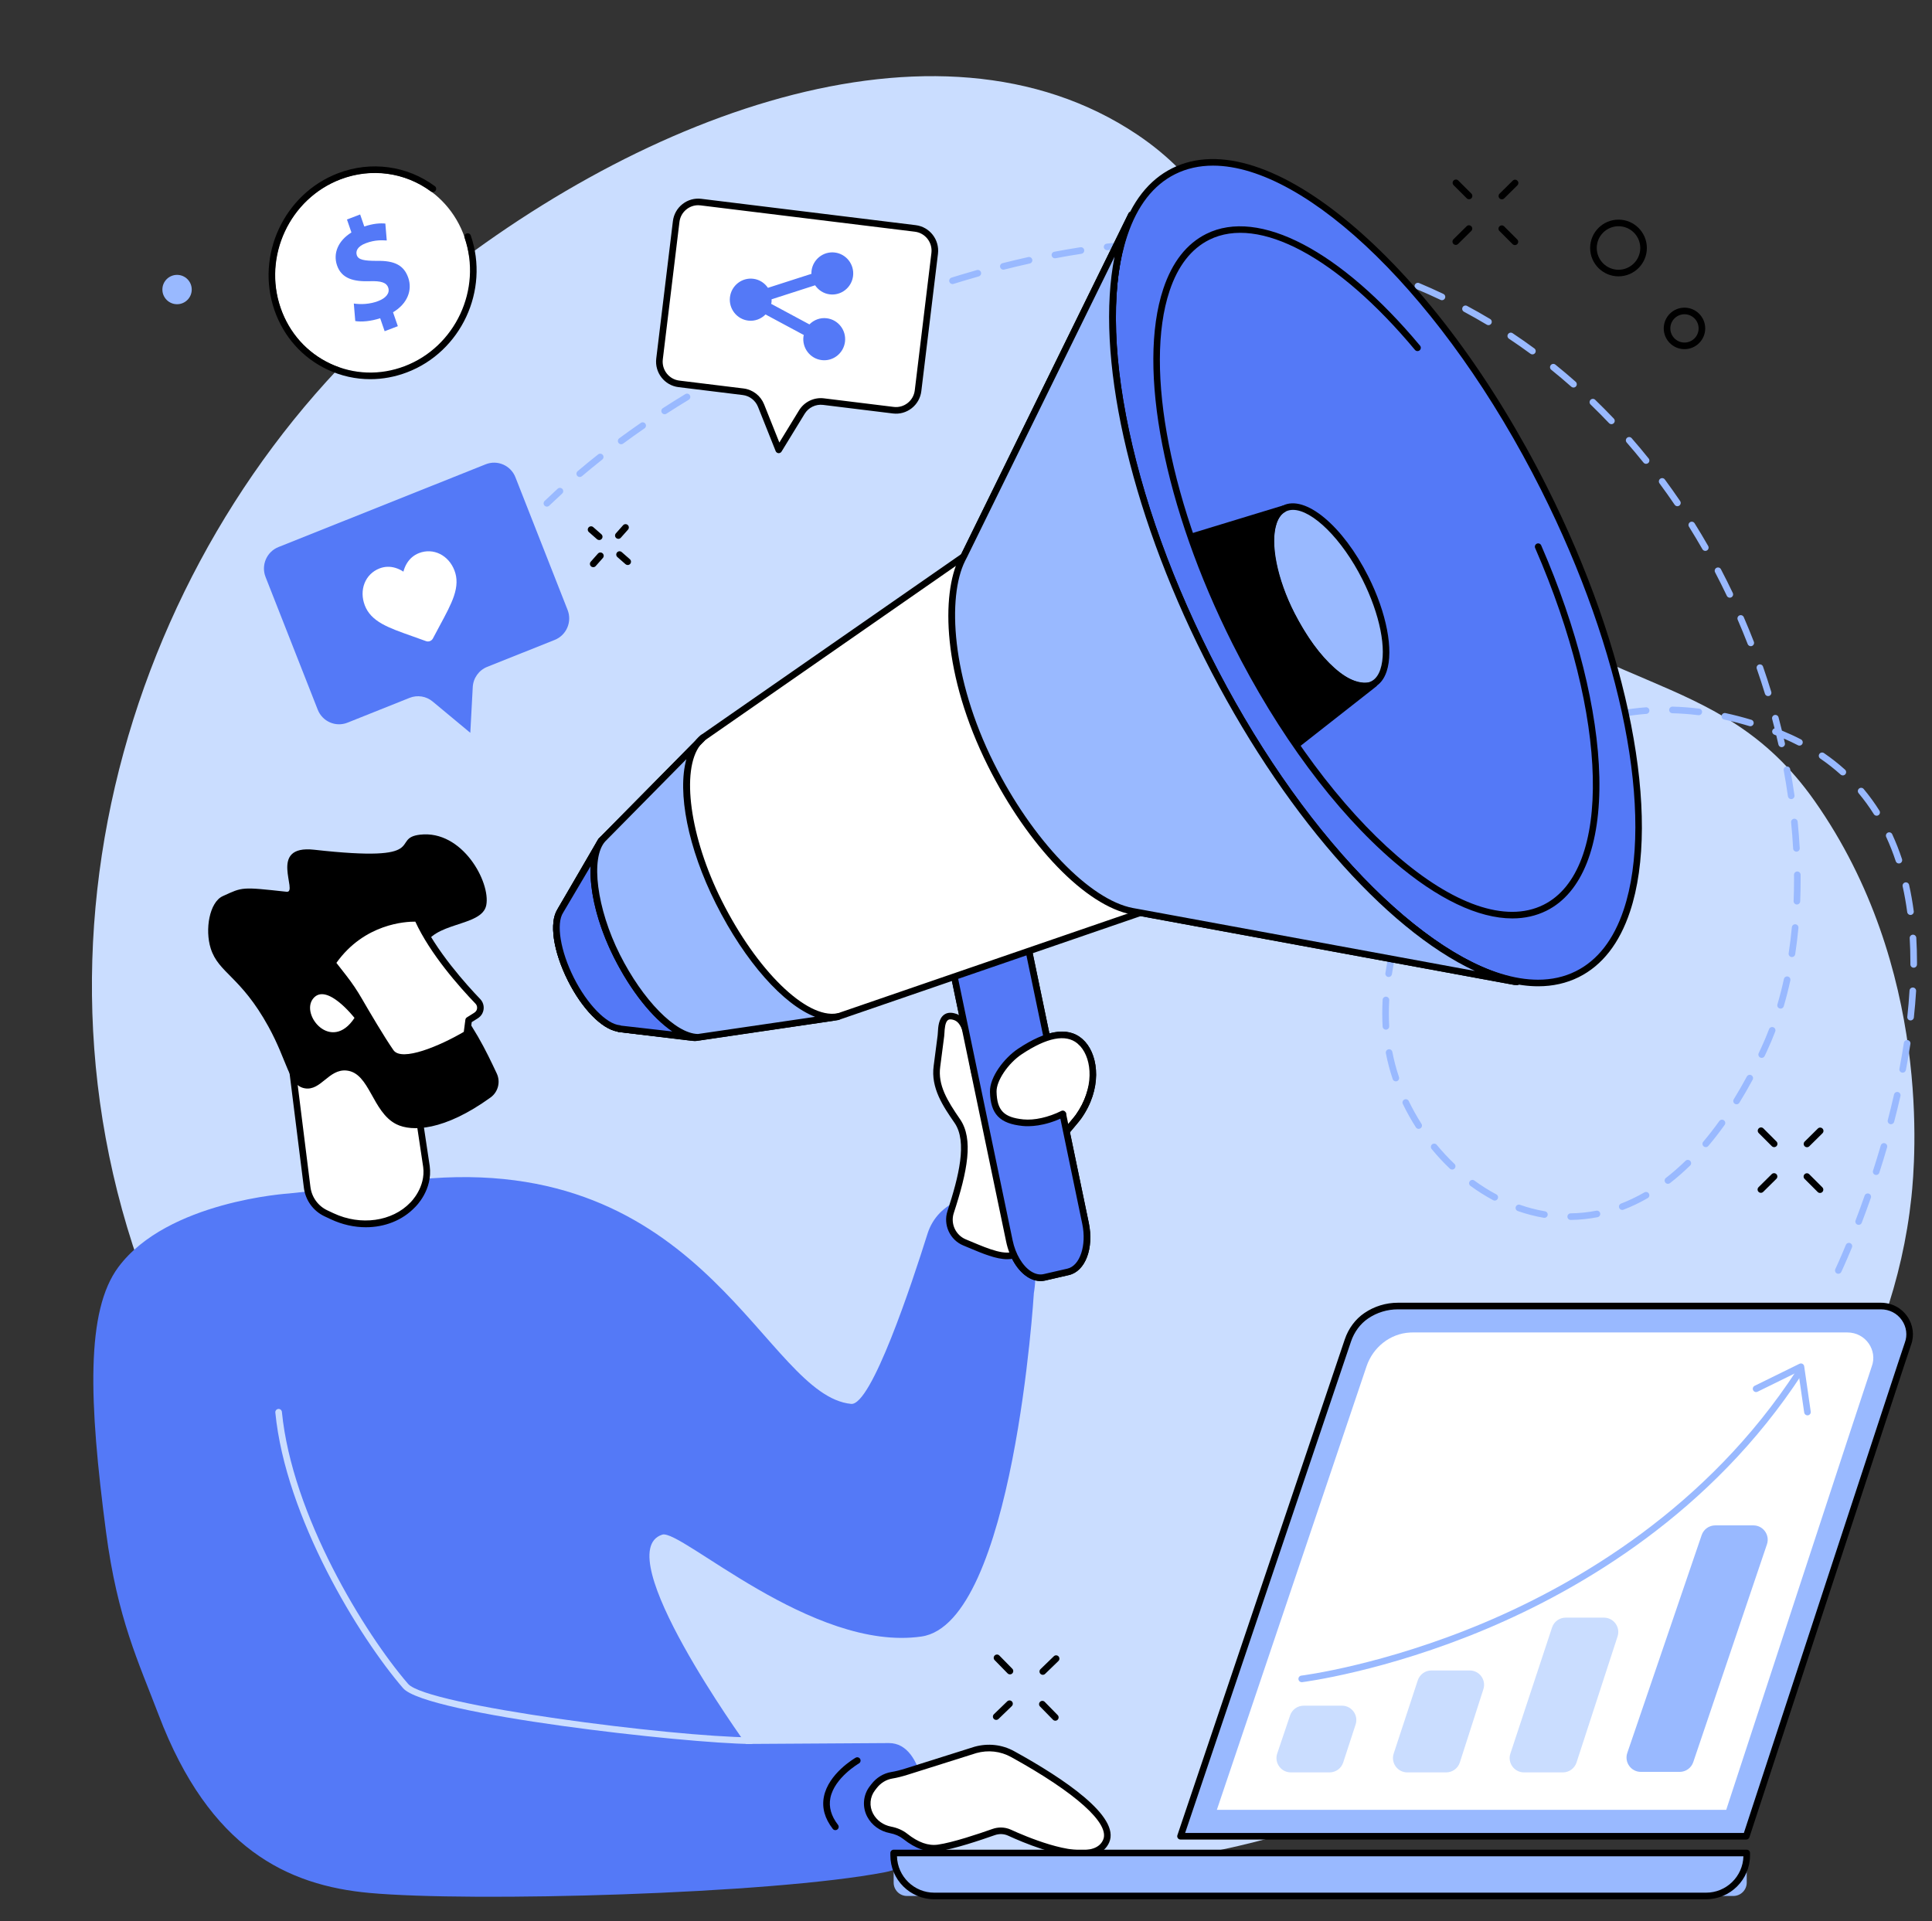 <?xml version="1.0" encoding="UTF-8"?><svg xmlns="http://www.w3.org/2000/svg" xmlns:xlink="http://www.w3.org/1999/xlink" height="1927.9" preserveAspectRatio="xMidYMid meet" version="1.0" viewBox="239.3 257.3 1938.5 1927.9" width="1938.5" zoomAndPan="magnify"><rect x="239.3" y="257.3" width="1938.5" height="1927.9" fill="#333333" stroke="none"/><g><g id="change1_1"><path d="M 1684.379 809.512 C 1493.09 620.023 1511.172 480.043 1380.281 392.316 C 1178.891 257.316 872.73 373.453 650.98 559.141 C 379.387 786.562 239.262 1201.82 398.887 1577.48 C 568.879 1977.551 1016.16 2185.219 1415.27 2122.641 C 1771.664 2066.75 2122.035 1790.258 2157.133 1458.66 C 2160.945 1422.719 2177.73 1228.422 2059.926 1060.91 C 1962.555 922.457 1836.016 959.73 1684.379 809.512" fill="#caddff"/></g><g id="change2_1"><path d="M 1699.977 503.059 C 1699.125 503.059 1698.27 502.738 1697.613 502.082 C 1696.34 500.781 1696.352 498.68 1697.652 497.391 L 1710.867 484.324 C 1712.164 483.039 1714.258 483.051 1715.543 484.352 C 1716.844 485.648 1716.832 487.754 1715.52 489.039 L 1702.305 502.105 C 1701.66 502.75 1700.82 503.059 1699.977 503.059" fill="inherit"/></g><g id="change2_2"><path d="M 1746.234 457.316 C 1745.387 457.316 1744.527 456.988 1743.883 456.328 C 1742.602 455.027 1742.617 452.926 1743.906 451.648 L 1757.129 438.574 C 1758.434 437.285 1760.523 437.297 1761.812 438.602 C 1763.102 439.891 1763.09 441.992 1761.789 443.281 L 1748.574 456.355 C 1747.918 456.988 1747.082 457.316 1746.234 457.316" fill="inherit"/></g><g id="change2_3"><path d="M 1759.301 503.23 C 1758.445 503.23 1757.594 502.91 1756.949 502.254 L 1743.809 489.113 C 1742.508 487.824 1742.508 485.723 1743.809 484.434 C 1745.094 483.137 1747.199 483.137 1748.484 484.434 L 1761.637 497.574 C 1762.938 498.863 1762.938 500.965 1761.637 502.254 C 1760.996 502.91 1760.141 503.23 1759.301 503.23" fill="inherit"/></g><g id="change2_4"><path d="M 1713.277 457.234 C 1712.43 457.234 1711.582 456.906 1710.938 456.262 L 1697.785 443.109 C 1696.496 441.82 1696.496 439.719 1697.785 438.43 C 1699.09 437.137 1701.18 437.137 1702.469 438.43 L 1715.633 451.578 C 1716.91 452.867 1716.91 454.969 1715.633 456.262 C 1714.973 456.906 1714.125 457.234 1713.277 457.234" fill="inherit"/></g><g id="change2_5"><path d="M 859.738 798.004 C 858.953 798.004 858.168 797.73 857.539 797.172 C 856.168 795.961 856.043 793.863 857.258 792.496 L 864.461 784.371 C 865.68 783.004 867.773 782.875 869.141 784.09 C 870.508 785.301 870.633 787.395 869.422 788.766 L 862.215 796.887 C 861.562 797.625 860.652 798.004 859.738 798.004" fill="inherit"/></g><g id="change2_6"><path d="M 834.52 826.445 C 833.738 826.445 832.953 826.176 832.324 825.617 C 830.953 824.406 830.828 822.312 832.039 820.945 L 839.242 812.812 C 840.461 811.445 842.555 811.32 843.922 812.531 C 845.289 813.746 845.418 815.836 844.203 817.215 L 837 825.336 C 836.344 826.074 835.434 826.445 834.52 826.445" fill="inherit"/></g><g id="change2_7"><path d="M 840.523 799.215 C 839.75 799.215 838.969 798.941 838.34 798.395 L 830.176 791.23 C 828.797 790.031 828.66 787.938 829.867 786.559 C 831.074 785.18 833.164 785.043 834.543 786.254 L 842.711 793.41 C 844.086 794.617 844.223 796.711 843.016 798.082 C 842.363 798.828 841.445 799.215 840.523 799.215" fill="inherit"/></g><g id="change2_8"><path d="M 869.109 824.27 C 868.332 824.27 867.555 824 866.926 823.441 L 858.758 816.285 C 857.379 815.086 857.242 812.988 858.449 811.609 C 859.656 810.23 861.75 810.098 863.125 811.301 L 871.293 818.465 C 872.668 819.668 872.809 821.762 871.602 823.141 C 870.945 823.887 870.027 824.27 869.109 824.27" fill="inherit"/></g><g id="change2_9"><path d="M 1238.852 1983.16 C 1237.988 1983.16 1237.121 1982.82 1236.469 1982.148 C 1235.199 1980.828 1235.238 1978.738 1236.551 1977.461 L 1249.91 1964.539 C 1251.219 1963.262 1253.32 1963.301 1254.59 1964.609 C 1255.871 1965.93 1255.828 1968.031 1254.52 1969.301 L 1241.16 1982.219 C 1240.52 1982.852 1239.68 1983.16 1238.852 1983.16" fill="inherit"/></g><g id="change2_10"><path d="M 1285.609 1937.91 C 1284.75 1937.91 1283.879 1937.578 1283.23 1936.898 C 1281.961 1935.59 1281.988 1933.488 1283.309 1932.219 L 1296.672 1919.289 C 1297.98 1918.02 1300.078 1918.051 1301.352 1919.371 C 1302.621 1920.68 1302.59 1922.781 1301.281 1924.051 L 1287.922 1936.98 C 1287.27 1937.602 1286.441 1937.91 1285.609 1937.91" fill="inherit"/></g><g id="change2_11"><path d="M 1298.172 1983.961 C 1297.309 1983.961 1296.449 1983.629 1295.801 1982.969 L 1282.801 1969.68 C 1281.52 1968.379 1281.539 1966.281 1282.852 1965 C 1284.16 1963.719 1286.25 1963.738 1287.531 1965.051 L 1300.539 1978.328 C 1301.82 1979.641 1301.789 1981.738 1300.488 1983.02 C 1299.84 1983.648 1299.012 1983.961 1298.172 1983.961" fill="inherit"/></g><g id="change2_12"><path d="M 1252.66 1937.461 C 1251.801 1937.461 1250.941 1937.129 1250.289 1936.469 L 1237.289 1923.18 C 1236.012 1921.879 1236.031 1919.781 1237.34 1918.5 C 1238.648 1917.219 1240.738 1917.238 1242.02 1918.551 L 1255.031 1931.828 C 1256.309 1933.141 1256.281 1935.238 1254.98 1936.52 C 1254.328 1937.148 1253.488 1937.461 1252.66 1937.461" fill="inherit"/></g><g id="change2_13"><path d="M 2006.121 1454.242 C 2005.254 1454.242 2004.41 1453.91 2003.754 1453.254 C 2002.461 1451.953 2002.484 1449.852 2003.789 1448.57 L 2016.996 1435.492 C 2018.297 1434.211 2020.395 1434.223 2021.688 1435.523 C 2022.977 1436.82 2022.953 1438.922 2021.66 1440.211 L 2008.445 1453.281 C 2007.797 1453.922 2006.953 1454.242 2006.121 1454.242" fill="inherit"/></g><g id="change2_14"><path d="M 2052.379 1408.48 C 2051.516 1408.48 2050.664 1408.16 2050.016 1407.5 C 2048.734 1406.203 2048.746 1404.102 2050.043 1402.824 L 2063.27 1389.742 C 2064.562 1388.461 2066.66 1388.473 2067.941 1389.773 C 2069.234 1391.07 2069.223 1393.172 2067.93 1394.461 L 2054.699 1407.531 C 2054.055 1408.172 2053.215 1408.48 2052.379 1408.48" fill="inherit"/></g><g id="change2_15"><path d="M 2065.441 1454.387 C 2064.594 1454.387 2063.742 1454.066 2063.105 1453.418 L 2049.957 1440.277 C 2048.648 1438.988 2048.648 1436.887 2049.957 1435.598 C 2051.238 1434.301 2053.344 1434.301 2054.629 1435.598 L 2067.777 1448.738 C 2069.074 1450.027 2069.074 1452.129 2067.777 1453.418 C 2067.133 1454.066 2066.293 1454.387 2065.441 1454.387" fill="inherit"/></g><g id="change2_16"><path d="M 2019.422 1408.402 C 2018.578 1408.402 2017.734 1408.07 2017.074 1407.43 L 2003.934 1394.281 C 2002.641 1392.992 2002.641 1390.891 2003.934 1389.602 C 2005.223 1388.301 2007.32 1388.301 2008.625 1389.602 L 2021.754 1402.742 C 2023.059 1404.031 2023.059 1406.133 2021.766 1407.422 C 2021.121 1408.07 2020.266 1408.402 2019.422 1408.402" fill="inherit"/></g><g id="change2_17"><path d="M 1863.254 484.316 C 1851.219 484.316 1841.418 494.105 1841.418 506.152 C 1841.418 518.188 1851.219 527.977 1863.254 527.977 C 1875.289 527.977 1885.09 518.188 1885.09 506.152 C 1885.09 494.105 1875.289 484.316 1863.254 484.316 Z M 1863.254 534.602 C 1847.57 534.602 1834.793 521.836 1834.793 506.152 C 1834.793 490.457 1847.57 477.691 1863.254 477.691 C 1878.949 477.691 1891.703 490.457 1891.703 506.152 C 1891.703 521.836 1878.949 534.602 1863.254 534.602" fill="inherit"/></g><g id="change2_18"><path d="M 1929.445 572.648 C 1921.617 572.648 1915.254 579.016 1915.254 586.84 C 1915.254 594.664 1921.617 601.031 1929.445 601.031 C 1937.27 601.031 1943.633 594.664 1943.633 586.84 C 1943.633 579.016 1937.27 572.648 1929.445 572.648 Z M 1929.445 607.66 C 1917.957 607.66 1908.637 598.316 1908.637 586.84 C 1908.637 575.367 1917.957 566.023 1929.445 566.023 C 1940.918 566.023 1950.262 575.367 1950.262 586.84 C 1950.262 598.316 1940.918 607.66 1929.445 607.66" fill="inherit"/></g><g id="change3_1"><path d="M 1402.934 504.008 C 1401.184 504.008 1399.711 502.613 1399.629 500.836 C 1399.551 499.02 1400.957 497.465 1402.789 497.387 C 1411.68 496.977 1420.633 496.738 1429.406 496.684 C 1429.418 496.684 1429.418 496.684 1429.43 496.684 C 1431.25 496.684 1432.734 498.145 1432.734 499.973 C 1432.762 501.805 1431.277 503.293 1429.445 503.305 C 1420.754 503.371 1411.891 503.598 1403.094 503.996 C 1403.039 504.008 1402.988 504.008 1402.934 504.008 Z M 1482.387 505.109 C 1482.293 505.109 1482.215 505.098 1482.133 505.098 C 1473.457 504.434 1464.605 503.953 1455.809 503.664 C 1453.992 503.598 1452.543 502.059 1452.625 500.238 C 1452.676 498.41 1454.191 496.961 1456.035 497.043 C 1464.926 497.336 1473.855 497.824 1482.625 498.488 C 1484.457 498.621 1485.82 500.215 1485.676 502.043 C 1485.543 503.781 1484.098 505.109 1482.387 505.109 Z M 1350.125 508.387 C 1348.469 508.387 1347.035 507.152 1346.836 505.469 C 1346.625 503.648 1347.922 502.004 1349.742 501.793 C 1358.566 500.73 1367.48 499.828 1376.227 499.098 C 1378.055 498.941 1379.637 500.305 1379.793 502.125 C 1379.953 503.941 1378.586 505.547 1376.77 505.707 C 1368.105 506.422 1359.281 507.324 1350.523 508.375 C 1350.391 508.387 1350.258 508.387 1350.125 508.387 Z M 1534.953 511.387 C 1534.77 511.387 1534.582 511.359 1534.41 511.332 C 1525.812 509.926 1517.055 508.68 1508.34 507.645 C 1506.52 507.43 1505.219 505.773 1505.434 503.953 C 1505.66 502.137 1507.305 500.852 1509.121 501.062 C 1517.93 502.109 1526.793 503.371 1535.484 504.805 C 1537.289 505.098 1538.512 506.793 1538.207 508.598 C 1537.953 510.23 1536.535 511.387 1534.953 511.387 Z M 1297.75 516.48 C 1296.191 516.48 1294.801 515.367 1294.5 513.773 C 1294.16 511.98 1295.352 510.246 1297.141 509.914 C 1305.891 508.254 1314.711 506.742 1323.367 505.402 C 1325.168 505.121 1326.867 506.371 1327.145 508.176 C 1327.422 509.98 1326.191 511.676 1324.379 511.957 C 1315.801 513.281 1307.051 514.781 1298.371 516.414 C 1298.16 516.453 1297.961 516.48 1297.75 516.48 Z M 1586.742 522.332 C 1586.461 522.332 1586.184 522.305 1585.906 522.227 C 1577.469 520.035 1568.855 518.008 1560.285 516.188 C 1558.492 515.816 1557.352 514.051 1557.723 512.262 C 1558.094 510.484 1559.848 509.328 1561.652 509.715 C 1570.316 511.543 1579.047 513.602 1587.562 515.816 C 1589.344 516.281 1590.402 518.086 1589.938 519.863 C 1589.555 521.352 1588.215 522.332 1586.742 522.332 Z M 1246.012 527.918 C 1244.531 527.918 1243.18 526.91 1242.801 525.41 C 1242.348 523.645 1243.418 521.84 1245.199 521.391 C 1253.828 519.215 1262.531 517.145 1271.078 515.246 C 1272.879 514.863 1274.641 515.988 1275.031 517.766 C 1275.43 519.559 1274.301 521.324 1272.512 521.723 C 1264.031 523.594 1255.391 525.648 1246.82 527.812 C 1246.551 527.879 1246.281 527.918 1246.012 527.918 Z M 1637.293 538.066 C 1636.91 538.066 1636.523 538 1636.152 537.867 C 1627.953 534.883 1619.555 532.059 1611.207 529.457 C 1609.469 528.914 1608.488 527.055 1609.047 525.305 C 1609.578 523.566 1611.434 522.582 1613.184 523.129 C 1621.625 525.754 1630.117 528.621 1638.422 531.645 C 1640.133 532.27 1641.035 534.168 1640.398 535.891 C 1639.906 537.23 1638.633 538.066 1637.293 538.066 Z M 1195.02 542.34 C 1193.602 542.34 1192.289 541.438 1191.852 540.02 C 1191.309 538.266 1192.289 536.41 1194.039 535.867 C 1197.188 534.898 1200.352 533.93 1203.539 532.961 C 1208.891 531.34 1214.211 529.789 1219.508 528.289 C 1221.27 527.785 1223.102 528.809 1223.602 530.57 C 1224.102 532.324 1223.078 534.152 1221.32 534.656 C 1216.051 536.145 1210.77 537.695 1205.449 539.301 C 1202.281 540.258 1199.129 541.227 1196 542.195 C 1195.672 542.301 1195.34 542.34 1195.02 542.34 Z M 1686.121 558.543 C 1685.645 558.543 1685.152 558.434 1684.688 558.211 C 1676.793 554.453 1668.715 550.832 1660.672 547.461 C 1658.973 546.758 1658.18 544.809 1658.895 543.125 C 1659.598 541.438 1661.535 540.641 1663.234 541.344 C 1671.379 544.77 1679.555 548.43 1687.543 552.238 C 1689.188 553.023 1689.902 555 1689.105 556.645 C 1688.535 557.84 1687.355 558.543 1686.121 558.543 Z M 1144.668 558.914 C 1143.309 558.914 1142.02 558.051 1141.551 556.684 C 1140.938 554.957 1141.848 553.074 1143.578 552.465 C 1151.828 549.586 1160.301 546.719 1168.742 543.934 C 1170.469 543.363 1172.348 544.316 1172.922 546.055 C 1173.488 547.793 1172.539 549.664 1170.809 550.234 C 1162.41 552.996 1153.98 555.848 1145.77 558.727 C 1145.41 558.848 1145.039 558.914 1144.668 558.914 Z M 1095 577.355 C 1093.668 577.355 1092.43 576.559 1091.91 575.258 C 1091.238 573.562 1092.078 571.637 1093.777 570.961 C 1101.93 567.75 1110.27 564.551 1118.59 561.473 C 1120.301 560.836 1122.211 561.711 1122.848 563.426 C 1123.488 565.137 1122.609 567.047 1120.898 567.684 C 1112.617 570.75 1104.309 573.934 1096.211 577.129 C 1095.809 577.277 1095.398 577.355 1095 577.355 Z M 1732.773 583.578 C 1732.191 583.578 1731.605 583.418 1731.074 583.102 C 1723.566 578.602 1715.855 574.238 1708.172 570.109 C 1706.555 569.234 1705.957 567.23 1706.82 565.625 C 1707.684 564.008 1709.688 563.398 1711.305 564.273 C 1719.094 568.438 1726.883 572.871 1734.484 577.422 C 1736.051 578.363 1736.555 580.395 1735.613 581.973 C 1735.004 583.008 1733.902 583.578 1732.773 583.578 Z M 1046.117 597.844 C 1044.848 597.844 1043.641 597.098 1043.09 595.863 C 1042.34 594.195 1043.098 592.242 1044.77 591.5 C 1052.77 587.945 1060.98 584.387 1069.16 580.965 C 1070.852 580.262 1072.789 581.059 1073.5 582.742 C 1074.211 584.43 1073.41 586.363 1071.719 587.082 C 1063.578 590.492 1055.418 594.008 1047.461 597.551 C 1047.02 597.75 1046.57 597.844 1046.117 597.844 Z M 1776.863 612.914 C 1776.188 612.914 1775.496 612.703 1774.914 612.266 C 1767.855 607.078 1760.586 602.008 1753.328 597.18 C 1751.812 596.156 1751.391 594.102 1752.41 592.586 C 1753.418 591.062 1755.477 590.637 1757 591.66 C 1764.34 596.543 1771.691 601.676 1778.828 606.93 C 1780.301 608.004 1780.621 610.09 1779.543 611.562 C 1778.895 612.438 1777.887 612.914 1776.863 612.914 Z M 998.215 620.492 C 997.004 620.492 995.832 619.828 995.254 618.672 C 994.43 617.043 995.09 615.051 996.723 614.23 C 1004.551 610.289 1012.59 606.375 1020.621 602.578 C 1022.27 601.797 1024.238 602.5 1025.031 604.156 C 1025.809 605.805 1025.098 607.781 1023.449 608.562 C 1015.469 612.332 1007.48 616.23 999.699 620.145 C 999.223 620.387 998.715 620.492 998.215 620.492 Z M 951.484 645.488 C 950.332 645.488 949.215 644.891 948.602 643.816 C 947.699 642.227 948.254 640.207 949.844 639.305 C 957.453 634.969 965.285 630.656 973.125 626.461 C 974.742 625.602 976.746 626.211 977.605 627.816 C 978.469 629.434 977.859 631.438 976.25 632.301 C 968.461 636.465 960.68 640.754 953.121 645.062 C 952.605 645.355 952.043 645.488 951.484 645.488 Z M 1818.074 646.18 C 1817.305 646.18 1816.523 645.898 1815.887 645.344 C 1809.32 639.531 1802.551 633.812 1795.773 628.348 C 1794.352 627.191 1794.125 625.109 1795.281 623.688 C 1796.422 622.258 1798.504 622.043 1799.926 623.184 C 1806.785 628.719 1813.645 634.504 1820.277 640.379 C 1821.645 641.602 1821.777 643.684 1820.57 645.062 C 1819.906 645.793 1819.004 646.18 1818.074 646.18 Z M 906.18 672.98 C 905.094 672.98 904.027 672.438 903.395 671.457 C 902.398 669.93 902.84 667.871 904.375 666.879 C 911.73 662.129 919.312 657.379 926.918 652.773 C 928.484 651.816 930.52 652.32 931.469 653.887 C 932.418 655.441 931.918 657.484 930.355 658.438 C 922.805 663.004 915.273 667.727 907.977 672.438 C 907.418 672.809 906.793 672.98 906.18 672.98 Z M 1856.145 682.934 C 1855.266 682.934 1854.406 682.574 1853.754 681.898 C 1847.719 675.555 1841.496 669.277 1835.246 663.23 C 1833.918 661.957 1833.891 659.859 1835.164 658.547 C 1836.426 657.23 1838.535 657.191 1839.836 658.465 C 1846.164 664.582 1852.453 670.926 1858.543 677.332 C 1859.805 678.66 1859.766 680.758 1858.426 682.016 C 1857.789 682.629 1856.965 682.934 1856.145 682.934 Z M 862.574 703.086 C 861.559 703.086 860.559 702.621 859.906 701.746 C 858.82 700.273 859.133 698.191 860.605 697.117 C 867.652 691.914 874.938 686.715 882.258 681.66 C 883.766 680.609 885.828 680.996 886.867 682.496 C 887.906 684.008 887.527 686.062 886.02 687.113 C 878.762 692.129 871.531 697.277 864.539 702.438 C 863.949 702.875 863.258 703.086 862.574 703.086 Z M 1890.918 722.738 C 1889.949 722.738 1888.996 722.312 1888.344 721.504 C 1882.852 714.672 1877.172 707.891 1871.453 701.336 C 1870.246 699.957 1870.395 697.859 1871.773 696.664 C 1873.152 695.457 1875.234 695.605 1876.445 696.984 C 1882.215 703.59 1887.961 710.449 1893.492 717.352 C 1894.648 718.785 1894.422 720.867 1893.004 722.008 C 1892.379 722.5 1891.648 722.738 1890.918 722.738 Z M 821.012 735.953 C 820.07 735.953 819.141 735.566 818.484 734.785 C 817.301 733.391 817.473 731.309 818.867 730.113 C 825.555 724.449 832.48 718.77 839.461 713.266 C 840.895 712.121 842.98 712.375 844.113 713.809 C 845.246 715.242 845.004 717.324 843.566 718.453 C 836.652 723.934 829.781 729.543 823.152 735.172 C 822.531 735.699 821.77 735.953 821.012 735.953 Z M 1922.352 765.262 C 1921.289 765.262 1920.242 764.758 1919.605 763.816 C 1914.684 756.559 1909.562 749.34 1904.387 742.348 C 1903.312 740.875 1903.617 738.793 1905.09 737.719 C 1906.562 736.629 1908.633 736.934 1909.723 738.406 C 1914.934 745.48 1920.109 752.766 1925.086 760.09 C 1926.121 761.602 1925.723 763.656 1924.211 764.691 C 1923.641 765.078 1922.988 765.262 1922.352 765.262 Z M 788.047 765.676 C 787.176 765.676 786.305 765.344 785.656 764.652 C 784.391 763.34 784.434 761.242 785.754 759.969 C 790.047 755.855 794.465 751.73 798.879 747.695 C 800.23 746.461 802.324 746.566 803.559 747.906 C 804.793 749.262 804.695 751.359 803.344 752.59 C 798.969 756.586 794.594 760.672 790.34 764.758 C 789.695 765.367 788.871 765.676 788.047 765.676 Z M 1950.348 810.109 C 1949.195 810.109 1948.078 809.512 1947.469 808.438 C 1943.117 800.836 1938.578 793.246 1933.977 785.855 C 1932.992 784.305 1933.473 782.258 1935.023 781.293 C 1936.574 780.324 1938.621 780.801 1939.59 782.352 C 1944.246 789.809 1948.824 797.48 1953.215 805.148 C 1954.129 806.738 1953.574 808.758 1951.992 809.672 C 1951.477 809.965 1950.906 810.109 1950.348 810.109 Z M 1974.934 857.066 C 1973.699 857.066 1972.508 856.375 1971.938 855.184 C 1968.168 847.273 1964.199 839.328 1960.152 831.578 C 1959.305 829.961 1959.914 827.957 1961.535 827.105 C 1963.164 826.258 1965.168 826.883 1966.02 828.5 C 1970.105 836.328 1974.125 844.344 1977.922 852.332 C 1978.703 853.977 1978.012 855.953 1976.355 856.75 C 1975.902 856.961 1975.426 857.066 1974.934 857.066 Z M 1995.965 905.723 C 1994.637 905.723 1993.391 904.926 1992.875 903.613 C 1989.703 895.453 1986.332 887.238 1982.855 879.199 C 1982.125 877.527 1982.91 875.578 1984.582 874.848 C 1986.254 874.117 1988.203 874.898 1988.934 876.57 C 1992.449 884.691 1995.848 892.984 1999.043 901.211 C 1999.719 902.91 1998.871 904.832 1997.172 905.496 C 1996.773 905.656 1996.363 905.723 1995.965 905.723 Z M 2013.348 955.809 C 2011.926 955.809 2010.613 954.895 2010.176 953.461 C 2007.629 945.102 2004.867 936.664 2001.988 928.371 C 2001.391 926.645 2002.309 924.762 2004.031 924.164 C 2005.77 923.555 2007.656 924.469 2008.25 926.207 C 2011.156 934.566 2013.945 943.086 2016.52 951.523 C 2017.051 953.277 2016.066 955.121 2014.316 955.664 C 2013.996 955.758 2013.664 955.809 2013.348 955.809 Z M 1943.809 974.984 C 1943.676 974.984 1943.543 974.969 1943.395 974.957 C 1934.664 973.883 1925.895 973.219 1917.297 973.008 C 1915.48 972.953 1914.031 971.426 1914.074 969.598 C 1914.125 967.777 1915.637 966.344 1917.484 966.371 C 1926.281 966.609 1935.277 967.273 1944.207 968.375 C 1946.023 968.602 1947.324 970.258 1947.098 972.078 C 1946.887 973.75 1945.465 974.984 1943.809 974.984 Z M 1864.688 977.078 C 1863.121 977.078 1861.73 975.965 1861.438 974.359 C 1861.105 972.566 1862.285 970.832 1864.09 970.5 C 1872.809 968.895 1881.766 967.727 1890.68 967.047 C 1892.523 966.902 1894.09 968.27 1894.238 970.086 C 1894.383 971.918 1893.016 973.512 1891.184 973.645 C 1882.492 974.32 1873.789 975.449 1865.285 977.012 C 1865.086 977.055 1864.887 977.078 1864.688 977.078 Z M 1995.582 986.062 C 1995.262 986.062 1994.945 986.008 1994.625 985.918 C 1986.148 983.355 1977.613 981.141 1969.23 979.336 C 1967.438 978.949 1966.297 977.188 1966.695 975.395 C 1967.066 973.617 1968.844 972.477 1970.621 972.859 C 1979.18 974.703 1987.887 976.961 1996.535 979.574 C 1998.289 980.105 1999.281 981.949 1998.75 983.699 C 1998.312 985.133 1997 986.062 1995.582 986.062 Z M 1814.055 992.219 C 1812.754 992.219 1811.535 991.461 1811.004 990.188 C 1810.289 988.504 1811.082 986.566 1812.77 985.852 C 1821.008 982.387 1829.512 979.336 1838.02 976.801 C 1839.781 976.27 1841.613 977.266 1842.145 979.016 C 1842.676 980.77 1841.668 982.613 1839.914 983.145 C 1831.621 985.625 1823.355 988.582 1815.344 991.953 C 1814.918 992.141 1814.492 992.219 1814.055 992.219 Z M 2026.934 1007.055 C 2025.422 1007.055 2024.055 1006.004 2023.711 1004.465 C 2023.031 1001.414 2022.316 998.348 2021.574 995.297 C 2020.922 995.031 2020.273 994.781 2019.621 994.527 C 2017.926 993.879 2016.984 991.926 2017.633 990.23 C 2018.031 989.18 2018.852 988.438 2019.836 988.172 C 2019.066 985.039 2018.242 981.938 2017.434 978.832 C 2016.957 977.066 2018.004 975.25 2019.781 974.785 C 2021.547 974.32 2023.363 975.367 2023.828 977.133 C 2024.996 981.539 2026.125 985.984 2027.211 990.426 C 2033.809 993.133 2040.215 996.078 2046.305 999.238 C 2047.938 1000.086 2048.574 1002.062 2047.738 1003.695 C 2046.902 1005.328 2044.887 1005.965 2043.266 1005.117 C 2038.715 1002.766 2033.992 1000.523 2029.125 998.414 C 2029.48 999.953 2029.828 1001.48 2030.184 1003.008 C 2030.582 1004.785 2029.453 1006.562 2027.664 1006.961 C 2027.426 1007.027 2027.172 1007.055 2026.934 1007.055 Z M 1767.668 1017.629 C 1766.609 1017.629 1765.574 1017.125 1764.922 1016.195 C 1763.902 1014.684 1764.285 1012.625 1765.785 1011.578 C 1773.203 1006.496 1780.883 1001.773 1788.621 997.527 C 1790.227 996.637 1792.242 997.223 1793.117 998.828 C 1793.992 1000.445 1793.422 1002.449 1791.805 1003.324 C 1784.254 1007.465 1776.758 1012.094 1769.539 1017.043 C 1768.969 1017.441 1768.305 1017.629 1767.668 1017.629 Z M 2088.328 1035.395 C 2087.543 1035.395 2086.746 1035.117 2086.125 1034.547 C 2079.754 1028.812 2072.883 1023.398 2065.664 1018.465 C 2064.152 1017.414 2063.766 1015.359 2064.801 1013.848 C 2065.824 1012.348 2067.895 1011.961 2069.395 1012.984 C 2076.863 1018.094 2083.977 1023.691 2090.543 1029.621 C 2091.91 1030.855 2092.016 1032.941 2090.793 1034.305 C 2090.145 1035.023 2089.242 1035.395 2088.328 1035.395 Z M 1727.016 1051.516 C 1726.164 1051.516 1725.305 1051.195 1724.652 1050.547 C 1723.367 1049.246 1723.367 1047.148 1724.668 1045.863 C 1731.023 1039.508 1737.684 1033.43 1744.438 1027.777 C 1745.844 1026.609 1747.926 1026.797 1749.094 1028.203 C 1750.273 1029.609 1750.09 1031.707 1748.684 1032.875 C 1742.074 1038.395 1735.574 1044.336 1729.352 1050.547 C 1728.699 1051.195 1727.852 1051.516 1727.016 1051.516 Z M 2036.527 1059.184 C 2034.895 1059.184 2033.488 1057.992 2033.25 1056.344 C 2032.016 1047.734 2030.598 1038.977 2029.004 1030.312 C 2028.672 1028.508 2029.852 1026.781 2031.656 1026.453 C 2033.461 1026.121 2035.172 1027.312 2035.504 1029.105 C 2037.125 1037.875 2038.57 1046.727 2039.805 1055.402 C 2040.07 1057.223 2038.809 1058.891 2037.004 1059.145 C 2036.844 1059.172 2036.672 1059.184 2036.527 1059.184 Z M 2122.266 1075.848 C 2121.168 1075.848 2120.09 1075.305 2119.453 1074.297 C 2114.824 1066.918 2109.676 1059.836 2104.168 1053.266 C 2102.988 1051.859 2103.176 1049.766 2104.582 1048.598 C 2105.973 1047.414 2108.07 1047.602 2109.238 1048.996 C 2114.941 1055.812 2120.277 1063.137 2125.066 1070.77 C 2126.047 1072.32 2125.586 1074.375 2124.031 1075.344 C 2123.477 1075.691 2122.863 1075.848 2122.266 1075.848 Z M 1692.781 1091.945 C 1692.117 1091.945 1691.441 1091.746 1690.859 1091.32 C 1689.371 1090.246 1689.027 1088.176 1690.09 1086.703 C 1695.305 1079.418 1700.836 1072.32 1706.543 1065.566 C 1707.723 1064.172 1709.805 1064 1711.211 1065.184 C 1712.605 1066.363 1712.777 1068.445 1711.598 1069.852 C 1706.012 1076.461 1700.586 1083.426 1695.477 1090.551 C 1694.824 1091.465 1693.816 1091.945 1692.781 1091.945 Z M 2041.793 1111.926 C 2040.043 1111.926 2038.582 1110.574 2038.477 1108.809 C 2038 1100.145 2037.309 1091.293 2036.434 1082.523 C 2036.25 1080.707 2037.574 1079.086 2039.395 1078.887 C 2041.211 1078.715 2042.844 1080.043 2043.016 1081.859 C 2043.902 1090.738 2044.605 1099.68 2045.098 1108.438 C 2045.203 1110.254 2043.797 1111.832 2041.969 1111.926 C 2041.914 1111.926 2041.848 1111.926 2041.793 1111.926 Z M 2144.586 1123.773 C 2143.18 1123.773 2141.891 1122.887 2141.426 1121.492 C 2138.652 1113.082 2135.43 1104.906 2131.859 1097.199 C 2131.09 1095.539 2131.82 1093.574 2133.48 1092.805 C 2135.125 1092.035 2137.113 1092.766 2137.883 1094.426 C 2141.547 1102.348 2144.863 1110.773 2147.715 1119.41 C 2148.285 1121.148 2147.344 1123.02 2145.621 1123.602 C 2145.273 1123.707 2144.918 1123.773 2144.586 1123.773 Z M 1665.332 1137.254 C 1664.824 1137.254 1664.309 1137.137 1663.832 1136.883 C 1662.199 1136.062 1661.547 1134.07 1662.383 1132.438 C 1666.406 1124.504 1670.77 1116.637 1675.359 1109.035 C 1676.305 1107.48 1678.348 1106.977 1679.914 1107.918 C 1681.465 1108.875 1681.98 1110.906 1681.027 1112.469 C 1676.516 1119.914 1672.242 1127.637 1668.289 1135.426 C 1667.707 1136.578 1666.539 1137.254 1665.332 1137.254 Z M 2042.258 1164.934 C 2042.207 1164.934 2042.164 1164.934 2042.113 1164.934 C 2040.297 1164.855 2038.875 1163.316 2038.941 1161.484 C 2039.234 1154.504 2039.367 1147.34 2039.367 1140.215 C 2039.367 1138.531 2039.352 1136.844 2039.34 1135.145 C 2039.328 1133.316 2040.801 1131.816 2042.629 1131.801 C 2042.645 1131.801 2042.645 1131.801 2042.656 1131.801 C 2044.477 1131.801 2045.949 1133.273 2045.973 1135.094 C 2045.988 1136.805 2045.988 1138.516 2045.988 1140.215 C 2045.988 1147.434 2045.855 1154.664 2045.562 1161.75 C 2045.484 1163.527 2044.023 1164.934 2042.258 1164.934 Z M 2156.207 1175.441 C 2154.574 1175.441 2153.145 1174.23 2152.93 1172.562 C 2151.738 1163.715 2150.211 1155.023 2148.352 1146.73 C 2147.953 1144.953 2149.098 1143.188 2150.875 1142.773 C 2152.664 1142.379 2154.43 1143.504 2154.828 1145.297 C 2156.727 1153.762 2158.293 1162.637 2159.5 1171.688 C 2159.738 1173.5 2158.465 1175.16 2156.645 1175.41 C 2156.5 1175.43 2156.355 1175.441 2156.207 1175.441 Z M 1645.016 1186.18 C 1644.672 1186.18 1644.328 1186.121 1643.98 1186.012 C 1642.242 1185.441 1641.301 1183.57 1641.871 1181.832 C 1644.617 1173.441 1647.762 1165 1651.188 1156.746 C 1651.891 1155.047 1653.828 1154.254 1655.523 1154.957 C 1657.211 1155.66 1658.008 1157.598 1657.316 1159.293 C 1653.934 1167.375 1650.867 1175.66 1648.176 1183.902 C 1647.711 1185.289 1646.41 1186.18 1645.016 1186.18 Z M 2037.258 1217.672 C 2037.098 1217.672 2036.926 1217.66 2036.766 1217.629 C 2034.949 1217.359 2033.715 1215.672 2033.98 1213.859 C 2035.281 1205.359 2036.355 1196.57 2037.191 1187.75 C 2037.363 1185.922 2038.996 1184.59 2040.801 1184.762 C 2042.617 1184.93 2043.957 1186.539 2043.785 1188.371 C 2042.949 1197.32 2041.848 1206.23 2040.535 1214.859 C 2040.281 1216.5 2038.875 1217.672 2037.258 1217.672 Z M 2159.434 1228.352 C 2159.418 1228.352 2159.418 1228.352 2159.406 1228.352 C 2157.574 1228.34 2156.113 1226.852 2156.113 1225.02 L 2156.113 1222.891 C 2156.113 1214.691 2155.875 1206.559 2155.426 1198.719 C 2155.305 1196.891 2156.711 1195.32 2158.543 1195.219 C 2160.359 1195.109 2161.926 1196.5 2162.047 1198.332 C 2162.512 1206.301 2162.75 1214.559 2162.75 1222.891 L 2162.734 1225.051 C 2162.723 1226.871 2161.25 1228.352 2159.434 1228.352 Z M 1632.637 1237.672 C 1632.465 1237.672 1632.305 1237.66 1632.145 1237.641 C 1630.328 1237.359 1629.082 1235.672 1629.359 1233.859 C 1630.672 1225.191 1632.426 1216.352 1634.535 1207.582 C 1634.973 1205.801 1636.75 1204.711 1638.527 1205.141 C 1640.305 1205.559 1641.406 1207.359 1640.984 1209.129 C 1638.898 1217.719 1637.199 1226.383 1635.914 1234.859 C 1635.66 1236.5 1634.254 1237.672 1632.637 1237.672 Z M 2025.887 1269.402 C 2025.566 1269.402 2025.25 1269.352 2024.945 1269.262 C 2023.191 1268.75 2022.184 1266.91 2022.703 1265.152 C 2025.117 1256.93 2027.305 1248.371 2029.203 1239.711 C 2029.586 1237.922 2031.367 1236.781 2033.145 1237.18 C 2034.934 1237.57 2036.062 1239.332 2035.664 1241.121 C 2033.754 1249.941 2031.523 1258.652 2029.059 1267.02 C 2028.633 1268.461 2027.305 1269.402 2025.887 1269.402 Z M 2156.312 1281.27 C 2156.195 1281.27 2156.074 1281.262 2155.957 1281.25 C 2154.125 1281.051 2152.812 1279.422 2153.012 1277.602 C 2153.98 1268.699 2154.734 1259.871 2155.238 1251.34 C 2155.344 1249.512 2156.926 1248.121 2158.754 1248.23 C 2160.574 1248.34 2161.965 1249.91 2161.859 1251.73 C 2161.344 1260.371 2160.574 1269.312 2159.605 1278.312 C 2159.418 1280.012 2157.984 1281.27 2156.312 1281.27 Z M 1629.863 1290.52 C 1628.125 1290.52 1626.668 1289.16 1626.574 1287.402 C 1626.336 1283.121 1626.203 1278.723 1626.203 1274.309 C 1626.203 1269.801 1626.336 1265.172 1626.574 1260.539 C 1626.691 1258.711 1628.285 1257.32 1630.062 1257.41 C 1631.895 1257.512 1633.301 1259.07 1633.195 1260.898 C 1632.957 1265.41 1632.836 1269.918 1632.836 1274.309 C 1632.836 1278.59 1632.957 1282.871 1633.18 1287.02 C 1633.285 1288.852 1631.895 1290.422 1630.062 1290.52 C 1629.996 1290.52 1629.93 1290.52 1629.863 1290.52 Z M 2006.898 1318.832 C 2006.422 1318.832 2005.941 1318.723 2005.48 1318.512 C 2003.832 1317.719 2003.129 1315.742 2003.914 1314.09 C 2004.734 1312.379 2005.547 1310.648 2006.355 1308.902 C 2009.168 1302.832 2011.848 1296.469 2014.316 1290.012 C 2014.98 1288.301 2016.891 1287.449 2018.602 1288.102 C 2020.312 1288.75 2021.16 1290.672 2020.512 1292.379 C 2017.977 1298.98 2015.246 1305.48 2012.363 1311.691 C 2011.543 1313.461 2010.719 1315.211 2009.898 1316.941 C 2009.328 1318.129 2008.145 1318.832 2006.898 1318.832 Z M 2148.367 1333.691 C 2148.152 1333.691 2147.953 1333.68 2147.742 1333.629 C 2145.938 1333.289 2144.77 1331.551 2145.117 1329.762 C 2146.789 1320.988 2148.301 1312.242 2149.586 1303.75 C 2149.867 1301.941 2151.562 1300.691 2153.355 1300.969 C 2155.172 1301.238 2156.406 1302.93 2156.141 1304.738 C 2154.828 1313.32 2153.316 1322.152 2151.617 1331 C 2151.312 1332.59 2149.934 1333.691 2148.367 1333.691 Z M 1639.828 1342.402 C 1638.449 1342.402 1637.16 1341.531 1636.684 1340.141 C 1633.805 1331.551 1631.496 1322.789 1629.824 1314.121 C 1629.48 1312.32 1630.648 1310.582 1632.449 1310.238 C 1634.254 1309.891 1635.98 1311.07 1636.324 1312.859 C 1637.945 1321.25 1640.172 1329.719 1642.973 1338.031 C 1643.559 1339.77 1642.613 1341.641 1640.891 1342.23 C 1640.543 1342.34 1640.172 1342.402 1639.828 1342.402 Z M 1981.715 1365.422 C 1981.105 1365.422 1980.508 1365.262 1979.965 1364.922 C 1978.41 1363.961 1977.934 1361.922 1978.891 1360.359 C 1983.348 1353.129 1987.766 1345.461 1992.023 1337.582 C 1992.887 1335.969 1994.902 1335.359 1996.508 1336.23 C 1998.113 1337.102 1998.727 1339.109 1997.848 1340.719 C 1993.539 1348.723 1989.066 1356.5 1984.527 1363.84 C 1983.906 1364.859 1982.816 1365.422 1981.715 1365.422 Z M 2136.637 1385.418 C 2136.359 1385.418 2136.078 1385.391 2135.801 1385.312 C 2134.023 1384.852 2132.977 1383.039 2133.426 1381.27 C 2135.668 1372.66 2137.777 1364.02 2139.688 1355.609 C 2140.102 1353.82 2141.879 1352.711 2143.656 1353.109 C 2145.434 1353.512 2146.562 1355.289 2146.164 1357.07 C 2144.227 1365.562 2142.105 1374.262 2139.836 1382.941 C 2139.449 1384.43 2138.109 1385.418 2136.637 1385.418 Z M 1662.742 1390.062 C 1661.641 1390.062 1660.566 1389.52 1659.941 1388.531 C 1655.113 1380.973 1650.695 1373.07 1646.836 1365.051 C 1646.051 1363.402 1646.742 1361.422 1648.387 1360.629 C 1650.047 1359.832 1652.023 1360.52 1652.805 1362.172 C 1656.559 1369.961 1660.832 1377.621 1665.516 1384.961 C 1666.512 1386.5 1666.059 1388.551 1664.52 1389.531 C 1663.965 1389.891 1663.352 1390.062 1662.742 1390.062 Z M 1950.812 1408.41 C 1950.059 1408.41 1949.301 1408.148 1948.676 1407.629 C 1947.285 1406.441 1947.109 1404.352 1948.293 1402.961 C 1953.746 1396.5 1959.16 1389.531 1964.375 1382.25 C 1965.434 1380.762 1967.504 1380.41 1968.992 1381.48 C 1970.477 1382.539 1970.82 1384.609 1969.762 1386.102 C 1964.441 1393.531 1958.922 1400.641 1953.348 1407.23 C 1952.695 1408.012 1951.754 1408.41 1950.812 1408.41 Z M 1696.34 1430.91 C 1695.516 1430.91 1694.691 1430.609 1694.055 1430 C 1687.633 1423.883 1681.465 1417.25 1675.746 1410.289 C 1674.578 1408.871 1674.789 1406.781 1676.195 1405.621 C 1677.602 1404.461 1679.699 1404.668 1680.855 1406.082 C 1686.414 1412.832 1692.383 1419.258 1698.633 1425.199 C 1699.949 1426.461 1700 1428.562 1698.738 1429.883 C 1698.09 1430.57 1697.215 1430.91 1696.34 1430.91 Z M 2121.789 1436.352 C 2121.445 1436.352 2121.113 1436.301 2120.77 1436.191 C 2119.031 1435.629 2118.074 1433.762 2118.633 1432.02 C 2121.352 1423.59 2123.965 1415.082 2126.395 1406.75 C 2126.898 1404.992 2128.742 1403.98 2130.492 1404.492 C 2132.246 1405.012 2133.254 1406.84 2132.75 1408.602 C 2130.293 1417 2127.668 1425.562 2124.934 1434.051 C 2124.484 1435.449 2123.184 1436.352 2121.789 1436.352 Z M 1912.852 1445.219 C 1911.855 1445.219 1910.875 1444.781 1910.227 1443.93 C 1909.109 1442.488 1909.375 1440.41 1910.82 1439.289 C 1917.484 1434.129 1924.105 1428.359 1930.484 1422.133 C 1931.801 1420.852 1933.895 1420.883 1935.168 1422.191 C 1936.445 1423.5 1936.418 1425.602 1935.102 1426.871 C 1928.535 1433.281 1921.742 1439.219 1914.883 1444.531 C 1914.273 1444.988 1913.555 1445.219 1912.852 1445.219 Z M 1739.074 1462.039 C 1738.547 1462.039 1738.016 1461.922 1737.523 1461.652 C 1729.734 1457.488 1722.066 1452.652 1714.715 1447.281 C 1713.242 1446.199 1712.91 1444.129 1713.984 1442.652 C 1715.074 1441.168 1717.145 1440.859 1718.617 1441.93 C 1725.715 1447.121 1733.133 1451.789 1740.656 1455.809 C 1742.262 1456.668 1742.871 1458.68 1741.996 1460.289 C 1741.41 1461.41 1740.258 1462.039 1739.074 1462.039 Z M 1867.023 1471.422 C 1865.684 1471.422 1864.438 1470.609 1863.93 1469.301 C 1863.27 1467.59 1864.129 1465.668 1865.844 1465.02 C 1873.723 1461.992 1881.594 1458.223 1889.234 1453.82 C 1890.812 1452.898 1892.844 1453.449 1893.758 1455.031 C 1894.676 1456.621 1894.129 1458.641 1892.551 1459.562 C 1884.605 1464.129 1876.418 1468.051 1868.203 1471.199 C 1867.82 1471.352 1867.422 1471.422 1867.023 1471.422 Z M 1788.926 1479.359 C 1788.738 1479.359 1788.555 1479.352 1788.355 1479.312 C 1779.609 1477.832 1770.812 1475.551 1762.215 1472.539 C 1760.492 1471.93 1759.574 1470.039 1760.188 1468.32 C 1760.781 1466.59 1762.68 1465.68 1764.406 1466.281 C 1772.66 1469.172 1781.082 1471.359 1789.469 1472.781 C 1791.273 1473.09 1792.496 1474.801 1792.176 1476.602 C 1791.91 1478.219 1790.504 1479.359 1788.926 1479.359 Z M 1815.289 1481.461 C 1813.473 1481.461 1812 1480 1811.984 1478.18 C 1811.961 1476.352 1813.418 1474.852 1815.25 1474.832 C 1823.836 1474.73 1832.484 1473.852 1840.965 1472.191 C 1842.754 1471.84 1844.492 1473.012 1844.863 1474.809 C 1845.211 1476.602 1844.027 1478.34 1842.238 1478.691 C 1833.375 1480.43 1824.324 1481.359 1815.316 1481.461 C 1815.305 1481.461 1815.305 1481.461 1815.289 1481.461 Z M 2104.211 1486.41 C 2103.824 1486.41 2103.426 1486.34 2103.043 1486.199 C 2101.328 1485.539 2100.469 1483.629 2101.117 1481.922 C 2104.234 1473.758 2107.289 1465.402 2110.191 1457.078 C 2110.805 1455.352 2112.699 1454.449 2114.426 1455.051 C 2116.152 1455.66 2117.055 1457.551 2116.457 1459.281 C 2113.523 1467.652 2110.445 1476.059 2107.312 1484.281 C 2106.809 1485.602 2105.551 1486.41 2104.211 1486.41 Z M 2083.816 1535.492 C 2083.336 1535.492 2082.859 1535.379 2082.395 1535.168 C 2080.75 1534.379 2080.035 1532.41 2080.816 1530.762 C 2080.855 1530.672 2085.062 1521.762 2091.363 1506.512 C 2092.07 1504.82 2094.004 1504.02 2095.691 1504.711 C 2097.375 1505.41 2098.184 1507.352 2097.496 1509.039 C 2091.113 1524.461 2086.855 1533.5 2086.812 1533.59 C 2086.242 1534.781 2085.062 1535.492 2083.816 1535.492" fill="#99b9ff"/></g><g id="change3_2"><path d="M 402.23 547.848 C 402.23 539.715 408.82 533.129 416.953 533.129 C 425.086 533.129 431.676 539.715 431.676 547.848 C 431.676 555.98 425.086 562.57 416.953 562.57 C 408.82 562.57 402.23 555.98 402.23 547.848" fill="#99b9ff"/></g><g id="change4_1"><path d="M 529.141 1454.898 C 529.141 1454.898 407.316 1462.469 358.027 1528.82 C 325.332 1572.828 328.367 1663.051 345.707 1794.719 C 357.145 1881.578 378.207 1924.82 398.5 1978.191 C 449.574 2112.512 527.914 2149.262 609.945 2156.781 C 712.273 2166.148 1012.148 2158.129 1127.281 2135.988 C 1145.871 2132.41 1168.391 2119.539 1169.461 2105.602 C 1171.621 2077.531 1167.941 2006.16 1131.078 2006.398 C 1041.16 2006.988 987.77 2007.289 987.77 2007.289 C 987.77 2007.289 848.848 1815.051 903.766 1797.25 C 922.293 1791.25 1054.43 1915.23 1163.84 1899.48 C 1256.5 1886.148 1276.648 1554.73 1276.648 1554.73 C 1276.648 1554.73 1288.031 1495.27 1251.031 1468.879 C 1249.809 1468 1248.48 1467.121 1247.051 1466.238 C 1218.141 1448.391 1180.121 1462.859 1169.941 1495.289 C 1154.309 1545.09 1113.59 1668.059 1093.27 1666.051 C 1007.68 1657.559 949.887 1419.609 672.137 1439.68 L 529.141 1454.898" fill="#5479f7"/></g><g id="change1_2"><path d="M 992.523 2007.301 C 992.516 2007.301 992.508 2007.301 992.5 2007.301 C 928.625 2006.852 666.629 1977.809 643.766 1951.34 C 599.684 1900.301 525.891 1780.059 515.555 1674.738 C 515.375 1672.922 516.703 1671.301 518.527 1671.121 C 520.34 1670.941 521.969 1672.27 522.145 1674.09 C 532.336 1777.891 605.227 1896.578 648.781 1947.012 C 667.559 1968.762 914.531 2000.129 992.547 2000.672 C 994.375 2000.691 995.848 2002.18 995.836 2004.012 C 995.824 2005.828 994.344 2007.301 992.523 2007.301" fill="#caddff"/></g><g id="change2_19"><path d="M 1077.5 2093.781 C 1076.512 2093.781 1075.531 2093.34 1074.879 2092.5 C 1066.801 2082.078 1063.801 2071.23 1065.969 2060.238 C 1070.559 2036.98 1096.691 2021.73 1097.801 2021.102 C 1099.391 2020.191 1101.41 2020.73 1102.32 2022.32 C 1103.23 2023.898 1102.691 2025.93 1101.102 2026.84 C 1100.859 2026.98 1076.449 2041.25 1072.461 2061.539 C 1070.691 2070.559 1073.27 2079.609 1080.109 2088.441 C 1081.23 2089.879 1080.969 2091.961 1079.531 2093.078 C 1078.922 2093.551 1078.211 2093.781 1077.5 2093.781" fill="inherit"/></g><g id="change5_1"><path d="M 1116.219 2049.699 C 1120.641 2043.922 1127.02 2039.879 1134.18 2038.711 C 1139.301 2037.871 1144.461 2036.461 1149.41 2034.898 L 1218.031 2013.262 C 1230.789 2009.691 1243.891 2011.18 1255.301 2017.461 C 1289.73 2036.43 1360.379 2079.148 1349.191 2104.77 C 1337.121 2132.41 1274.41 2106.52 1252.32 2096.359 C 1247.27 2094.039 1241.609 2093.801 1236.199 2095.711 C 1222.699 2100.488 1196.16 2109.422 1180.859 2111.59 C 1168.219 2113.391 1156.84 2107.328 1147.602 2100.012 C 1143.379 2096.672 1138.391 2094.59 1132.762 2093.5 C 1124.141 2091.828 1116.602 2086.648 1112.449 2078.859 L 1112.352 2078.68 C 1107.781 2070.09 1108.629 2059.602 1114.539 2051.879 L 1116.219 2049.699" fill="#fff"/></g><g id="change2_20"><path d="M 1116.219 2049.699 L 1116.238 2049.699 Z M 1243.531 2091.129 C 1247.031 2091.129 1250.488 2091.871 1253.711 2093.352 C 1267.711 2099.789 1315.102 2120.172 1336.949 2111.859 C 1341.41 2110.16 1344.422 2107.398 1346.16 2103.441 C 1353.238 2087.219 1318.68 2056.16 1253.699 2020.359 C 1243.109 2014.531 1230.762 2013.141 1218.922 2016.449 L 1150.41 2038.059 C 1144.32 2039.98 1139.328 2041.219 1134.711 2041.98 C 1128.512 2042.988 1122.879 2046.449 1118.852 2051.711 L 1117.172 2053.898 C 1112.059 2060.57 1111.32 2069.691 1115.27 2077.121 C 1118.941 2084 1125.5 2088.711 1133.391 2090.238 C 1139.73 2091.469 1145.199 2093.891 1149.648 2097.422 C 1160.641 2106.129 1170.711 2109.691 1180.391 2108.309 C 1195.27 2106.199 1221.051 2097.551 1235.09 2092.59 C 1237.859 2091.609 1240.711 2091.129 1243.531 2091.129 Z M 1324.379 2120.398 C 1299.75 2120.398 1266.219 2106.398 1250.941 2099.371 C 1246.629 2097.391 1241.922 2097.211 1237.301 2098.84 C 1223.031 2103.879 1196.77 2112.68 1181.328 2114.871 C 1169.73 2116.52 1158.031 2112.512 1145.539 2102.609 C 1141.871 2099.711 1137.488 2097.789 1132.121 2096.75 C 1122.27 2094.84 1114.031 2088.879 1109.52 2080.422 C 1104.25 2070.52 1105.23 2058.602 1111.91 2049.871 L 1113.59 2047.68 C 1118.648 2041.07 1125.77 2036.719 1133.641 2035.441 C 1137.941 2034.738 1142.629 2033.559 1148.41 2031.738 L 1217.031 2010.102 C 1230.648 2006.289 1244.781 2007.879 1256.898 2014.559 C 1306.648 2041.969 1363.578 2080.102 1352.23 2106.09 C 1349.781 2111.691 1345.441 2115.711 1339.309 2118.051 C 1334.988 2119.691 1329.898 2120.398 1324.379 2120.398" fill="inherit"/></g><g id="change5_2"><path d="M 547.477 1448.68 L 529.516 1305 L 654.551 1343.641 L 667.18 1427.801 C 670.219 1450.41 653.43 1466.27 653.43 1466.27 C 632.949 1487.762 599.508 1490.371 572.688 1477.809 L 566.473 1474.898 C 556.082 1470.039 548.906 1460.129 547.477 1448.68" fill="#fff"/></g><g id="change2_21"><path d="M 533.441 1309.68 L 550.762 1448.27 C 552.059 1458.66 558.461 1467.488 567.879 1471.898 L 574.09 1474.809 C 601.219 1487.512 632.855 1483.059 651.031 1463.98 C 651.309 1463.719 666.66 1448.828 663.898 1428.238 L 651.582 1346.191 Z M 606.406 1488.789 C 594.785 1488.789 582.758 1486.18 571.281 1480.809 L 565.07 1477.898 C 553.574 1472.52 545.77 1461.75 544.188 1449.09 L 526.23 1305.41 C 526.09 1304.289 526.527 1303.18 527.387 1302.461 C 528.25 1301.738 529.418 1301.5 530.496 1301.828 L 655.527 1340.48 C 656.742 1340.852 657.637 1341.891 657.824 1343.148 L 670.457 1427.301 C 673.688 1451.379 656.441 1467.98 655.707 1468.68 C 643.129 1481.879 625.309 1488.789 606.406 1488.789" fill="inherit"/></g><g id="change2_22"><path d="M 660.773 1094.859 C 629.801 1098.449 673.809 1123.32 554.664 1109.988 C 507.219 1104.68 539.176 1153.488 526.863 1152.148 C 481.395 1147.18 482.949 1147.301 462.77 1156.559 C 449.406 1162.699 444.754 1190.141 450.719 1208.988 C 458.59 1233.871 480.727 1236.789 508.609 1287.398 C 528.195 1322.941 528.953 1346.48 545.039 1349.359 C 561.305 1352.262 569.059 1329.711 587.066 1331.539 C 610.367 1333.898 612.621 1373.211 637.016 1385.422 C 652.391 1393.109 684.938 1392.238 731.531 1358.551 C 739.086 1353.09 741.703 1342.969 737.73 1334.5 C 732.641 1323.66 726.141 1309.988 718.84 1297.449 C 684.047 1237.711 658.848 1227.23 664.223 1209.238 C 672.457 1181.68 722.859 1187.852 727.195 1165.629 C 731.703 1142.551 703.184 1089.949 660.773 1094.859" fill="inherit"/></g><g id="change5_3"><path d="M 572.719 1223.609 L 584.324 1238.488 C 589.789 1245.5 594.762 1252.859 599.219 1260.559 C 607.574 1275 622.125 1299.719 631.324 1312.949 C 644.84 1332.371 707.719 1294.762 707.719 1294.762 L 709.52 1281 L 716.797 1276.43 C 718.203 1275.551 719.441 1274.371 720.227 1272.891 C 722.18 1269.219 721.449 1264.922 718.762 1262.121 C 704.082 1246.859 672.973 1212.262 658.188 1178.898 C 658.188 1178.898 605.98 1174.711 572.719 1223.609" fill="#fff"/></g><g id="change2_23"><path d="M 576.832 1223.5 L 586.934 1236.449 C 592.48 1243.559 597.578 1251.109 602.086 1258.91 C 610.066 1272.699 624.828 1297.809 634.047 1311.051 C 642.43 1323.102 681.184 1306.512 704.645 1292.73 L 706.234 1280.57 C 706.363 1279.59 706.922 1278.711 707.762 1278.191 L 715.035 1273.621 C 716.066 1272.98 716.848 1272.191 717.301 1271.34 C 718.52 1269.039 718.145 1266.262 716.375 1264.422 C 700.133 1247.531 670.98 1214.66 656.016 1182.141 C 646.652 1182.039 605.039 1183.941 576.832 1223.5 Z M 644.973 1321.738 C 637.926 1321.738 632.062 1319.809 628.605 1314.84 C 619.254 1301.398 604.383 1276.102 596.352 1262.219 C 591.992 1254.691 587.066 1247.391 581.711 1240.531 L 570.105 1225.648 C 569.219 1224.52 569.168 1222.941 569.98 1221.75 C 603.934 1171.828 657.902 1175.551 658.449 1175.59 C 659.66 1175.691 660.723 1176.441 661.215 1177.551 C 676.02 1210.961 708.062 1246.219 721.152 1259.828 C 724.914 1263.738 725.715 1269.621 723.148 1274.449 C 722.156 1276.32 720.57 1277.969 718.559 1279.238 L 712.602 1282.969 L 711.004 1295.191 C 710.871 1296.199 710.289 1297.078 709.418 1297.609 C 704.273 1300.68 668.195 1321.738 644.973 1321.738" fill="inherit"/></g><g id="change5_4"><path d="M 594.992 1278.73 C 594.992 1278.73 567.133 1242.93 553.641 1259.141 C 540.145 1275.359 571.801 1314 594.992 1278.73" fill="#fff"/></g><g id="change4_2"><path d="M 1185.449 1182.141 L 1252.09 1502.59 C 1256.969 1526.059 1272.68 1542.391 1287.191 1539.051 L 1311.07 1533.551 C 1325.57 1530.211 1333.379 1508.48 1328.488 1485 L 1261.859 1164.551 L 1185.449 1182.141" fill="#5479f7"/></g><g id="change2_24"><path d="M 1189.352 1184.641 L 1255.328 1501.922 C 1258.191 1515.66 1265.27 1527.602 1273.82 1533.078 C 1278.059 1535.789 1282.43 1536.75 1286.449 1535.82 L 1310.328 1530.32 C 1322.852 1527.441 1329.68 1507 1325.25 1485.68 L 1259.301 1168.539 Z M 1283.371 1542.789 C 1278.988 1542.789 1274.52 1541.398 1270.238 1538.66 C 1260.102 1532.16 1252.102 1518.93 1248.84 1503.27 L 1182.211 1182.82 C 1181.84 1181.051 1182.949 1179.32 1184.711 1178.91 L 1261.109 1161.328 C 1261.98 1161.129 1262.891 1161.281 1263.641 1161.77 C 1264.391 1162.25 1264.922 1163.012 1265.102 1163.879 L 1331.738 1484.328 C 1337.059 1509.941 1328.309 1532.98 1311.809 1536.781 L 1287.93 1542.281 C 1286.43 1542.621 1284.898 1542.789 1283.371 1542.789" fill="inherit"/></g><g id="change5_5"><path d="M 1207.07 1504 C 1195.191 1499.078 1189.129 1485.809 1193.121 1473.578 C 1205.121 1436.84 1213.57 1402.18 1199.801 1382.211 C 1187.852 1364.871 1176.57 1347.68 1179.398 1327.27 L 1183.391 1296.551 C 1184.078 1291.75 1182.629 1274.121 1195.852 1277.25 C 1205.859 1279.621 1210.07 1288.379 1215.859 1326.941 C 1218.762 1346.301 1226.391 1355.238 1239.441 1363.262 C 1238.93 1360.441 1238.719 1357.102 1238.879 1353.469 C 1239.629 1336.879 1248.66 1321.738 1262.48 1312.531 C 1279.691 1301.07 1308.621 1285.738 1325.73 1304.961 C 1337.641 1318.34 1342.281 1348.5 1321.41 1377.871 C 1316.512 1384.762 1289.199 1414.609 1289.199 1414.609 C 1283.949 1421.648 1272.512 1493.5 1272.512 1493.5 C 1265.609 1531.172 1237.059 1516.398 1207.07 1504" fill="#fff"/></g><g id="change2_25"><path d="M 1192.93 1280.191 C 1191.391 1280.191 1190.68 1280.719 1190.391 1280.941 C 1187.512 1283.09 1187.129 1290.031 1186.922 1293.75 C 1186.852 1295.039 1186.789 1296.148 1186.672 1297.031 L 1182.691 1327.691 C 1180.141 1346.09 1189.73 1361.762 1202.531 1380.328 C 1216.352 1400.371 1210.02 1432.512 1196.27 1474.609 C 1192.828 1485.148 1198.129 1496.711 1208.34 1500.941 C 1210.262 1501.73 1212.18 1502.539 1214.09 1503.34 C 1231.762 1510.762 1248.461 1517.77 1258.57 1512.301 C 1263.891 1509.422 1267.391 1503.07 1269.25 1492.898 C 1271.172 1480.84 1281.078 1419.961 1286.551 1412.629 C 1286.609 1412.539 1286.68 1412.461 1286.762 1412.371 C 1287.031 1412.078 1313.98 1382.602 1318.711 1375.949 C 1337.672 1349.25 1335.211 1320.59 1323.262 1307.172 C 1311.719 1294.199 1291.879 1296.93 1264.32 1315.289 C 1251.148 1324.059 1242.879 1338.391 1242.191 1353.621 C 1242.039 1356.871 1242.219 1360 1242.699 1362.672 C 1242.941 1363.961 1242.391 1365.262 1241.309 1366 C 1240.23 1366.738 1238.82 1366.77 1237.711 1366.09 C 1224.559 1358.012 1215.77 1348.719 1212.578 1327.43 C 1206.852 1289.211 1202.73 1282.281 1195.09 1280.469 C 1194.23 1280.27 1193.52 1280.191 1192.93 1280.191 Z M 1249.922 1520.871 C 1238.73 1520.871 1225.398 1515.281 1211.52 1509.449 C 1209.629 1508.648 1207.719 1507.852 1205.809 1507.059 C 1192.422 1501.52 1185.461 1486.371 1189.969 1472.559 C 1201.34 1437.75 1210.07 1402.941 1197.07 1384.09 C 1185.801 1367.73 1173.02 1349.199 1176.121 1326.809 L 1180.102 1296.121 C 1180.199 1295.41 1180.25 1294.48 1180.309 1293.391 C 1180.609 1287.91 1181.059 1279.641 1186.422 1275.629 C 1189.129 1273.602 1192.559 1273.059 1196.621 1274.031 C 1208.828 1276.922 1213.25 1287.211 1219.129 1326.449 C 1221.48 1342.078 1226.969 1350.172 1235.52 1356.621 C 1235.5 1355.539 1235.52 1354.43 1235.57 1353.32 C 1236.352 1335.988 1245.73 1319.711 1260.648 1309.77 C 1291.391 1289.301 1314.121 1286.941 1328.211 1302.762 C 1341.859 1318.09 1345.059 1350.301 1324.109 1379.789 C 1319.281 1386.578 1294.109 1414.148 1291.781 1416.699 C 1288.75 1421.23 1281.289 1459.391 1275.781 1494.02 C 1273.52 1506.371 1268.922 1514.23 1261.719 1518.129 C 1258.16 1520.059 1254.191 1520.871 1249.922 1520.871" fill="inherit"/></g><g id="change4_3"><path d="M 1267.762 1192.91 L 1328.488 1485 C 1333.379 1508.48 1325.57 1530.211 1311.07 1533.551 L 1287.191 1539.051 C 1272.68 1542.391 1256.969 1526.059 1252.09 1502.59 L 1189.57 1202.359 L 1267.762 1192.91" fill="#5479f7"/></g><g id="change2_26"><path d="M 1193.551 1205.211 L 1255.328 1501.922 C 1258.191 1515.66 1265.27 1527.602 1273.82 1533.078 C 1278.059 1535.789 1282.43 1536.75 1286.449 1535.82 L 1310.328 1530.32 C 1322.852 1527.441 1329.68 1507 1325.25 1485.68 L 1265.141 1196.559 Z M 1283.371 1542.789 C 1278.988 1542.789 1274.52 1541.398 1270.238 1538.66 C 1260.102 1532.16 1252.102 1518.93 1248.84 1503.27 L 1186.328 1203.031 C 1186.141 1202.121 1186.34 1201.18 1186.879 1200.422 C 1187.422 1199.672 1188.25 1199.18 1189.172 1199.07 L 1267.371 1189.621 C 1269.078 1189.41 1270.66 1190.551 1271.012 1192.23 L 1331.738 1484.328 C 1337.059 1509.941 1328.309 1532.98 1311.809 1536.781 L 1287.93 1542.281 C 1286.43 1542.621 1284.898 1542.789 1283.371 1542.789" fill="inherit"/></g><g id="change5_6"><path d="M 1265.75 1383.859 C 1277.672 1385.07 1296.449 1382.422 1316.68 1368.691 C 1337.898 1354.281 1337.641 1318.34 1325.73 1304.961 C 1308.699 1285.828 1279.969 1300.93 1262.73 1312.371 C 1248.77 1321.629 1235.578 1340.02 1235.898 1352.871 C 1236.391 1372.461 1243.41 1381.602 1265.75 1383.859" fill="#fff"/></g><g id="change2_27"><path d="M 1309.5 1395.84 C 1308.75 1395.84 1308 1395.59 1307.379 1395.07 C 1305.969 1393.898 1305.789 1391.809 1306.961 1390.398 C 1316.762 1378.68 1318.629 1376.059 1318.699 1375.961 C 1337.59 1349.172 1335.148 1320.52 1323.262 1307.172 C 1322.672 1306.5 1321.07 1305.012 1320.199 1304.23 C 1308.551 1294.75 1289.801 1298.379 1264.57 1315.129 C 1250.789 1324.27 1238.941 1341.871 1239.211 1352.781 C 1239.68 1371.57 1246.461 1378.578 1266.078 1380.57 C 1277.059 1381.68 1291.309 1378.5 1304.172 1372.078 C 1305.801 1371.262 1307.789 1371.922 1308.609 1373.559 C 1309.43 1375.199 1308.77 1377.191 1307.129 1378 C 1287.039 1388.039 1271.27 1387.75 1265.41 1387.16 C 1242.34 1384.82 1233.141 1375.23 1232.59 1352.949 C 1232.211 1338.031 1247 1318.828 1260.898 1309.602 C 1288.828 1291.07 1310.23 1287.57 1324.5 1299.199 C 1324.879 1299.531 1327.18 1301.602 1328.211 1302.762 C 1341.789 1318.02 1344.98 1350.199 1324.109 1379.781 C 1323.781 1380.25 1321.641 1383.172 1312.039 1394.648 C 1311.391 1395.441 1310.449 1395.84 1309.5 1395.84" fill="inherit"/></g><g id="change5_7"><path d="M 1206.281 815.617 L 944.668 997.484 L 842.355 1101.062 L 801.863 1170.719 L 801.59 1171.266 C 793.648 1183.305 797.746 1211.348 812.137 1239.988 C 826.371 1268.309 846.461 1288.07 860.871 1289.371 L 860.43 1289.578 L 936.566 1298.73 L 1079.449 1277.711 L 1383.492 1173.168 L 1758.898 1242.324 L 1761.562 1242.426 C 1666.973 1223.934 1541.008 1096.016 1450.586 916.074 C 1360.262 736.336 1332.949 559.484 1374.613 472.953 L 1374.523 472.914 L 1208.402 811.289 L 1206.281 815.617" fill="#fff"/></g><g id="change4_4"><path d="M 1788.688 747.699 C 1900.5 970.199 1915.359 1188.312 1821.879 1234.852 C 1728.398 1281.395 1561.965 1138.742 1450.152 916.227 C 1338.344 693.723 1323.48 475.609 1416.977 429.078 C 1510.457 382.531 1676.879 525.184 1788.688 747.699" fill="#5479f7"/></g><g id="change2_28"><path d="M 1456.391 423.504 C 1442.742 423.504 1430.031 426.27 1418.449 432.031 C 1396.605 442.902 1380.422 463.707 1370.387 493.848 C 1339.199 587.445 1371.684 752.648 1453.121 914.738 C 1549.961 1107.434 1688.004 1240.387 1782.488 1240.406 C 1796.125 1240.406 1808.836 1237.637 1820.402 1231.875 C 1842.258 1220.996 1858.43 1200.191 1868.492 1170.062 C 1899.664 1076.469 1867.18 911.266 1785.73 749.176 C 1688.906 556.465 1550.859 423.504 1456.391 423.504 Z M 1782.629 1246.996 C 1741.949 1246.996 1693.086 1223.805 1640.75 1178.953 C 1570.211 1118.484 1501.469 1025.699 1447.203 917.711 C 1365.008 754.129 1332.383 586.93 1364.094 491.766 C 1374.707 459.887 1392.012 437.781 1415.504 426.102 C 1461.988 402.957 1526.828 423.863 1598.129 484.961 C 1668.656 545.426 1737.383 638.199 1791.66 746.203 C 1873.855 909.773 1906.469 1076.98 1874.77 1172.148 C 1864.145 1204.027 1846.84 1226.117 1823.359 1237.816 C 1811.008 1243.957 1797.359 1246.996 1782.629 1246.996" fill="inherit"/></g><g id="change2_29"><path d="M 1756.75 1178.895 C 1722.629 1178.895 1681.668 1159.461 1637.84 1121.871 C 1578.871 1071.305 1521.398 993.727 1476.02 903.422 C 1407.27 766.602 1379.988 626.723 1406.52 547.09 C 1415.43 520.344 1429.957 501.785 1449.715 491.965 C 1502.355 465.742 1584.523 508.738 1664.121 604.172 C 1665.281 605.57 1665.094 607.668 1663.695 608.84 C 1662.285 610.012 1660.203 609.812 1659.031 608.418 C 1581.504 515.465 1502.441 473.121 1452.66 497.891 C 1434.551 506.902 1421.133 524.164 1412.809 549.188 C 1386.801 627.234 1413.934 765.117 1481.938 900.449 C 1574.402 1084.445 1711.707 1203.23 1788.012 1165.227 C 1857.152 1130.809 1853.531 976.902 1779.613 807.211 C 1778.887 805.527 1779.648 803.578 1781.32 802.844 C 1783.008 802.121 1784.953 802.883 1785.691 804.566 C 1821.797 887.457 1842.512 970.066 1844.023 1037.156 C 1845.543 1105.785 1826.711 1153.371 1790.98 1171.168 C 1780.586 1176.336 1769.117 1178.895 1756.75 1178.895" fill="inherit"/></g><g id="change3_3"><path d="M 1609.297 837.336 C 1633.777 886.043 1637.039 933.785 1616.578 943.965 C 1596.137 954.152 1559.711 922.926 1535.23 874.207 C 1510.758 825.5 1507.5 777.766 1527.949 767.578 C 1548.402 757.398 1584.836 788.629 1609.297 837.336" fill="#99b9ff"/></g><g id="change2_30"><path d="M 1536.617 768.938 C 1534.023 768.938 1531.613 769.465 1529.426 770.547 C 1525.289 772.613 1522.195 776.652 1520.223 782.566 C 1513.602 802.434 1520.66 837.824 1538.191 872.723 C 1561.41 918.938 1596.641 950.203 1615.113 941 C 1619.25 938.941 1622.348 934.902 1624.32 928.977 C 1630.941 909.121 1623.879 873.73 1606.34 838.832 C 1585.863 798.07 1556.055 768.938 1536.617 768.938 Z M 1608.098 949.188 C 1585.586 949.188 1554.445 919.836 1532.266 875.703 C 1513.977 839.305 1506.785 801.93 1513.934 780.477 C 1516.484 772.828 1520.703 767.492 1526.469 764.621 C 1548.895 753.453 1586.582 784.742 1612.266 835.852 C 1630.555 872.254 1637.754 909.625 1630.598 931.078 C 1628.059 938.727 1623.824 944.062 1618.062 946.938 C 1614.996 948.457 1611.664 949.188 1608.098 949.188" fill="inherit"/></g><g id="change2_31"><path d="M 862.527 1286.504 L 936.52 1295.391 L 1078.656 1274.484 L 1382.422 1170.043 C 1382.957 1169.855 1383.531 1169.82 1384.094 1169.918 L 1719.121 1231.629 C 1628.703 1189.504 1524.383 1070.355 1447.621 917.57 C 1371.398 765.879 1338.094 612.332 1357.594 514.926 L 1209.246 817.086 C 1208.996 817.586 1208.629 818.02 1208.168 818.344 L 946.805 1000.035 L 845.008 1103.086 L 804.555 1172.746 C 804.496 1172.859 804.426 1172.984 804.352 1173.094 C 797.074 1184.121 801.594 1211.633 815.098 1238.508 C 828.336 1264.852 847.711 1284.863 861.164 1286.074 C 861.656 1286.113 862.117 1286.262 862.527 1286.504 Z M 936.562 1302.043 C 936.434 1302.043 936.301 1302.031 936.168 1302.023 L 860.035 1292.871 C 859.555 1292.824 859.109 1292.664 858.715 1292.422 C 842.926 1289.641 823.277 1269.543 809.176 1241.484 C 794.273 1211.82 790.082 1183 798.707 1169.617 L 798.895 1169.246 L 839.488 1099.398 C 839.629 1099.164 839.801 1098.938 839.996 1098.738 L 942.309 995.164 C 942.449 995.016 942.605 994.891 942.773 994.766 L 1203.676 813.387 L 1371.559 471.457 C 1372.355 469.836 1374.312 469.152 1375.957 469.934 C 1376.742 470.309 1377.402 471.008 1377.699 471.84 C 1377.988 472.676 1377.977 473.598 1377.602 474.395 C 1357.48 516.172 1353.492 581.746 1366.363 659.027 C 1379.758 739.379 1409.895 827.738 1453.539 914.59 C 1497.223 1001.543 1550.262 1078.617 1606.887 1137.5 C 1661.371 1194.141 1716.527 1230.258 1762.191 1239.18 C 1763.898 1239.504 1765.047 1241.098 1764.844 1242.816 C 1764.645 1244.535 1763.152 1245.793 1761.434 1245.73 L 1758.766 1245.633 C 1758.605 1245.621 1758.453 1245.609 1758.293 1245.57 L 1383.742 1176.598 L 1080.527 1280.844 C 1080.328 1280.914 1080.129 1280.961 1079.926 1280.992 L 937.047 1302.012 C 936.887 1302.031 936.727 1302.043 936.562 1302.043" fill="inherit"/></g><g id="change3_4"><path d="M 1206.781 814.598 L 1374.523 472.914 L 1374.613 472.953 C 1332.949 559.484 1360.262 736.336 1450.586 916.074 C 1541.008 1096.016 1666.973 1223.934 1761.562 1242.426 L 1758.898 1242.324 L 1384.113 1173.293 L 1375.434 1171.727 C 1331.867 1163.48 1274.238 1105.914 1233.531 1024.445 C 1191.742 940.836 1185.219 857.887 1204.648 818.75 L 1206.781 814.598" fill="#99b9ff"/></g><g id="change2_32"><path d="M 1206.777 814.605 L 1206.797 814.605 Z M 1357.594 514.926 L 1209.75 816.062 C 1209.738 816.078 1209.738 816.09 1209.73 816.102 L 1207.598 820.262 C 1189.68 856.355 1193.828 937.605 1236.488 1022.973 C 1275.188 1100.41 1332.574 1160.238 1376.043 1168.473 L 1384.703 1170.031 L 1719.133 1231.617 C 1628.703 1189.504 1524.383 1070.355 1447.621 917.57 C 1371.398 765.879 1338.094 612.332 1357.594 514.926 Z M 1761.555 1245.746 C 1761.52 1245.746 1761.469 1245.746 1761.434 1245.73 L 1758.766 1245.633 C 1758.605 1245.621 1758.453 1245.609 1758.293 1245.57 L 1383.508 1176.547 L 1374.836 1174.977 C 1328.711 1166.254 1270.75 1106.363 1230.559 1025.941 C 1184.898 934.562 1183.586 853.73 1201.688 817.285 L 1203.816 813.125 L 1371.559 471.457 C 1372.355 469.836 1374.312 469.152 1375.957 469.934 C 1376.742 470.309 1377.402 471.008 1377.699 471.84 C 1377.988 472.664 1377.977 473.598 1377.602 474.395 C 1357.48 516.172 1353.492 581.746 1366.363 659.027 C 1379.758 739.367 1409.895 827.738 1453.539 914.59 C 1497.223 1001.543 1550.262 1078.617 1606.887 1137.5 C 1661.371 1194.141 1716.527 1230.258 1762.191 1239.168 C 1763.898 1239.504 1765.047 1241.098 1764.844 1242.816 C 1764.66 1244.488 1763.238 1245.746 1761.555 1245.746" fill="inherit"/></g><g id="change2_33"><path d="M 932.465 1301.551 C 932.332 1301.551 932.199 1301.539 932.066 1301.531 L 860.035 1292.871 C 859.559 1292.82 859.109 1292.66 858.719 1292.422 C 842.926 1289.641 823.277 1269.539 809.18 1241.48 C 794.277 1211.82 790.086 1183 798.707 1169.621 L 798.895 1169.238 L 839.492 1099.398 C 840.41 1097.82 842.438 1097.281 844.02 1098.199 C 845.602 1099.121 846.141 1101.148 845.219 1102.73 L 804.555 1172.738 C 804.496 1172.859 804.43 1172.98 804.355 1173.09 C 797.078 1184.121 801.594 1211.629 815.098 1238.5 C 828.34 1264.852 847.715 1284.859 861.164 1286.07 C 861.656 1286.109 862.117 1286.262 862.527 1286.5 L 932.855 1294.949 C 934.672 1295.172 935.965 1296.809 935.75 1298.629 C 935.547 1300.309 934.117 1301.551 932.465 1301.551" fill="inherit"/></g><g id="change4_5"><path d="M 937.234 1298.32 C 913.801 1296.359 881.457 1262.738 858.25 1216.551 C 833.656 1167.621 828.371 1117.23 844 1099.52 L 801.863 1170.719 L 801.59 1171.262 C 793.648 1183.301 797.746 1211.352 812.137 1239.988 C 826.371 1268.309 846.461 1288.07 860.871 1289.371 L 860.43 1289.578 L 937.234 1298.32" fill="#5479f7"/></g><g id="change2_34"><path d="M 862.504 1286.488 L 913.844 1292.328 C 893.93 1278.922 872.402 1252.102 855.289 1218.039 C 838.73 1185.09 830.566 1151.078 831.98 1126.328 L 804.555 1172.738 C 804.496 1172.859 804.43 1172.98 804.355 1173.09 C 797.078 1184.121 801.594 1211.629 815.098 1238.5 C 828.34 1264.852 847.715 1284.859 861.164 1286.07 C 861.648 1286.109 862.102 1286.262 862.504 1286.488 Z M 937.238 1301.629 C 937.145 1301.629 937.051 1301.629 936.957 1301.621 C 936.363 1301.57 935.77 1301.5 935.168 1301.422 L 860.055 1292.879 C 859.57 1292.82 859.117 1292.66 858.719 1292.422 C 842.926 1289.641 823.277 1269.539 809.18 1241.48 C 794.277 1211.82 790.086 1183 798.707 1169.621 L 798.895 1169.238 C 798.934 1169.172 798.969 1169.102 799.012 1169.031 L 835.961 1106.602 C 837.418 1102.988 839.27 1099.879 841.516 1097.328 C 842.648 1096.039 844.566 1095.828 845.949 1096.84 C 847.332 1097.84 847.723 1099.73 846.852 1101.211 L 841.699 1109.91 C 833.348 1131.641 840.883 1174.609 861.211 1215.07 C 883.402 1259.238 913.855 1291.629 935.945 1294.84 L 937.609 1295.031 C 939.406 1295.23 940.707 1296.84 940.531 1298.648 C 940.363 1300.352 938.922 1301.629 937.238 1301.629" fill="inherit"/></g><g id="change3_5"><path d="M 1074.23 1278.48 L 1080.289 1277.34 C 1047.379 1283.77 996.227 1233.629 960.562 1162.66 C 924.188 1090.27 917.973 1018.352 944.664 997.488 L 941.246 1000.949 L 844.27 1099.219 C 828.312 1116.648 833.52 1167.34 858.25 1216.551 C 882.113 1264.039 916.242 1298.02 939.77 1298.18 L 1074.23 1278.48" fill="#99b9ff"/></g><g id="change2_35"><path d="M 927.957 1019.129 L 846.629 1101.551 C 831.551 1118.02 838.055 1168.988 861.211 1215.07 C 884.281 1260.98 917.176 1294.469 939.551 1294.871 L 1057.121 1277.641 C 1025.41 1265.391 986.969 1222.59 957.602 1164.141 C 929.336 1107.891 918.82 1052.398 927.957 1019.129 Z M 939.77 1301.5 C 939.766 1301.5 939.754 1301.5 939.746 1301.5 C 914.621 1301.32 879.891 1267 855.289 1218.039 C 830.18 1168.07 824.391 1116.031 841.828 1096.98 L 936.664 1000.879 C 938.449 998.602 940.434 996.59 942.625 994.879 C 944 993.801 945.98 993.98 947.141 995.281 C 948.301 996.59 948.25 998.57 947.023 999.82 L 941.75 1005.16 C 922.539 1030.289 931.348 1097.141 963.52 1161.172 C 998.742 1231.262 1048.398 1279.691 1079.238 1274.172 L 1079.68 1274.078 C 1081.469 1273.75 1083.199 1274.93 1083.539 1276.719 C 1083.879 1278.512 1082.711 1280.238 1080.922 1280.59 C 1080.77 1280.621 1080.609 1280.648 1080.461 1280.68 L 1074.84 1281.73 C 1074.801 1281.738 1074.762 1281.75 1074.711 1281.75 L 940.25 1301.461 C 940.094 1301.48 939.934 1301.5 939.77 1301.5" fill="inherit"/></g><g id="change2_36"><path d="M 1527.945 767.586 C 1507.496 777.77 1509.887 825.957 1535.227 874.223 C 1577.738 955.145 1612.43 946.059 1616.512 944.656 C 1616.574 944.621 1616.617 944.73 1616.555 944.773 L 1541.137 1003.949 C 1519.633 972.906 1499.109 938.414 1480.414 901.227 C 1462.508 865.57 1447.598 830.059 1435.766 795.688 L 1527.945 767.586" fill="inherit"/></g><g id="change2_37"><path d="M 1440.039 797.844 C 1451.871 831.766 1466.457 866.031 1483.387 899.723 C 1501.051 934.879 1520.719 968.324 1541.875 999.172 L 1605.945 948.883 C 1590.738 947.434 1563.449 935.039 1532.305 875.754 C 1513.777 840.465 1506.441 803.348 1513.594 781.18 C 1514.383 778.742 1515.332 776.535 1516.438 774.555 Z M 1540.43 1008.723 L 1538.426 1005.836 C 1516.332 973.938 1495.824 939.234 1477.469 902.703 C 1459.855 867.66 1444.777 832.023 1432.641 796.758 L 1431.523 793.52 L 1526.992 764.41 L 1529.438 770.543 C 1525.137 772.684 1521.934 776.941 1519.91 783.211 C 1513.359 803.453 1520.707 839.402 1538.172 872.664 C 1579.453 951.277 1611.863 942.738 1615.43 941.512 L 1618.07 940.598 L 1620.84 945.516 L 1618.625 947.359 L 1540.43 1008.723" fill="inherit"/></g><g id="change3_6"><path d="M 1978.492 2159.832 L 1149.379 2159.832 C 1141.969 2159.832 1135.961 2153.82 1135.961 2146.41 L 1135.961 2116.711 L 1991.91 2116.711 L 1991.91 2146.41 C 1991.91 2153.82 1985.898 2159.832 1978.492 2159.832" fill="#99b9ff"/></g><g id="change2_38"><path d="M 1139.289 2120.02 C 1139.809 2140.238 1156.418 2156.52 1176.758 2156.52 L 1951.102 2156.52 C 1971.445 2156.52 1988.059 2140.238 1988.582 2120.02 Z M 1951.102 2163.141 L 1176.758 2163.141 C 1152.438 2163.141 1132.648 2143.359 1132.648 2119.031 L 1132.648 2116.711 C 1132.648 2114.879 1134.129 2113.398 1135.961 2113.398 L 1991.914 2113.398 C 1993.738 2113.398 1995.219 2114.879 1995.219 2116.711 L 1995.219 2119.031 C 1995.219 2143.359 1975.426 2163.141 1951.102 2163.141" fill="inherit"/></g><g id="change3_7"><path d="M 1991.434 2099.898 L 1423.793 2099.898 L 1591.703 1602.41 C 1595.086 1592.41 1601.395 1583.562 1610.113 1577.633 C 1619.34 1571.363 1630.418 1567.852 1641.988 1567.852 L 2126.406 1567.852 C 2147.043 1567.852 2160.336 1588.012 2153.605 1605.812 C 2150.926 1612.891 1991.434 2099.898 1991.434 2099.898" fill="#99b9ff"/></g><g id="change2_39"><path d="M 1428.414 2096.59 L 1989.043 2096.59 C 2002.281 2056.156 2147.91 1611.527 2150.52 1604.637 C 2153.316 1597.227 2152.242 1588.816 2147.617 1582.137 C 2142.809 1575.156 2135.082 1571.168 2126.414 1571.168 L 1641.992 1571.168 C 1631.215 1571.168 1620.84 1574.348 1611.984 1580.355 C 1604.18 1585.676 1598.082 1593.879 1594.848 1603.469 Z M 1991.441 2103.207 L 1423.789 2103.207 C 1422.727 2103.207 1421.723 2102.699 1421.113 2101.828 C 1420.488 2100.957 1420.316 2099.848 1420.66 2098.84 L 1588.582 1601.348 C 1592.266 1590.398 1599.25 1581.008 1608.262 1574.887 C 1618.215 1568.117 1629.891 1564.535 1641.992 1564.535 L 2126.414 1564.535 C 2137.293 1564.535 2146.996 1569.578 2153.078 1578.367 C 2158.922 1586.836 2160.289 1597.535 2156.723 1606.977 C 2154.086 1613.906 1996.199 2096.059 1994.594 2100.93 C 1994.156 2102.289 1992.887 2103.207 1991.441 2103.207" fill="inherit"/></g><g id="change5_8"><path d="M 1971.32 2073.391 L 1460.25 2073.391 L 1610.449 1628.32 C 1616.887 1609.281 1634.043 1595.43 1654.117 1594.434 C 1654.977 1594.391 1655.836 1594.363 1656.695 1594.363 L 2092.852 1594.363 C 2111.414 1594.363 2123.383 1612.523 2117.328 1628.543 C 2114.918 1634.914 1971.32 2073.391 1971.32 2073.391" fill="#fff"/></g><g id="change3_8"><path d="M 1545.398 1945.301 C 1543.754 1945.301 1542.32 1944.07 1542.117 1942.391 C 1541.895 1940.57 1543.188 1938.922 1545.008 1938.703 C 1545.812 1938.602 1627.027 1928.379 1728.465 1885.609 C 1821.941 1846.191 1952.223 1770.242 2042.02 1632.301 C 2043.012 1630.762 2045.062 1630.332 2046.605 1631.332 C 2048.141 1632.332 2048.566 1634.383 2047.574 1635.91 C 1956.82 1775.332 1825.234 1852.02 1730.84 1891.801 C 1628.586 1934.891 1546.617 1945.18 1545.801 1945.281 C 1545.664 1945.289 1545.523 1945.301 1545.398 1945.301" fill="#99b9ff"/></g><g id="change3_9"><path d="M 2052.848 1677.559 C 2051.219 1677.559 2049.805 1676.371 2049.566 1674.719 L 2043.648 1633.75 L 2002.773 1653.828 C 2001.133 1654.641 1999.141 1653.957 1998.332 1652.32 C 1997.527 1650.68 1998.207 1648.688 1999.848 1647.891 L 2044.824 1625.789 C 2045.77 1625.328 2046.891 1625.34 2047.824 1625.84 C 2048.758 1626.328 2049.414 1627.238 2049.566 1628.289 L 2056.125 1673.77 C 2056.391 1675.578 2055.129 1677.258 2053.324 1677.527 C 2053.16 1677.551 2052.996 1677.559 2052.848 1677.559" fill="#99b9ff"/></g><g id="change1_3"><path d="M 1533.711 1978.672 L 1520.828 2016.828 C 1517.68 2026.16 1524.621 2035.82 1534.461 2035.82 L 1573.352 2035.82 C 1579.57 2035.82 1585.09 2031.82 1587.02 2025.898 L 1599.48 1987.73 C 1602.512 1978.43 1595.578 1968.879 1585.801 1968.879 L 1547.34 1968.879 C 1541.172 1968.879 1535.68 1972.82 1533.711 1978.672" fill="#caddff"/></g><g id="change1_4"><path d="M 1661.844 1943.441 L 1637.68 2016.941 C 1634.621 2026.25 1641.543 2035.82 1651.344 2035.82 L 1690.355 2035.82 C 1696.598 2035.82 1702.141 2031.789 1704.051 2025.84 L 1727.676 1952.34 C 1730.668 1943.051 1723.734 1933.539 1713.977 1933.539 L 1675.52 1933.539 C 1669.309 1933.539 1663.801 1937.531 1661.844 1943.441" fill="#caddff"/></g><g id="change1_5"><path d="M 1796.574 1890.41 L 1754.77 2016.922 C 1751.691 2026.23 1758.625 2035.82 1768.434 2035.82 L 1807.445 2035.82 C 1813.684 2035.82 1819.199 2031.809 1821.133 2025.891 L 1862.309 1899.379 C 1865.34 1890.078 1858.406 1880.539 1848.633 1880.539 L 1810.227 1880.539 C 1804.023 1880.539 1798.508 1884.52 1796.574 1890.41" fill="#caddff"/></g><g id="change3_10"><path d="M 1946.691 1797.699 L 1872.074 2016.281 C 1868.883 2025.609 1875.832 2035.309 1885.688 2035.309 L 1924.633 2035.309 C 1930.789 2035.309 1936.281 2031.379 1938.246 2025.539 L 2012.195 1806.949 C 2015.348 1797.629 2008.426 1787.961 1998.57 1787.961 L 1960.305 1787.961 C 1954.145 1787.961 1948.68 1791.871 1946.691 1797.699" fill="#99b9ff"/></g><g id="change5_9"><path d="M 1135.625 668.902 L 1065.516 660.285 C 1056.875 659.234 1048.414 663.332 1043.844 670.793 L 1020.645 708.719 L 1002.934 664.309 C 999.902 656.719 993.016 651.383 984.953 650.395 L 920.473 642.477 C 908.254 640.977 899.559 629.777 901.051 617.48 L 917.746 479.652 C 919.234 467.344 930.348 458.59 942.562 460.09 L 1157.715 486.516 C 1169.934 488.02 1178.637 499.203 1177.145 511.516 L 1160.445 649.34 C 1158.953 661.652 1147.844 670.406 1135.625 668.902" fill="#fff"/></g><g id="change2_40"><path d="M 939.824 463.242 C 935.637 463.242 931.586 464.633 928.227 467.266 C 924.203 470.414 921.645 474.953 921.031 480.059 L 904.336 617.895 C 903.066 628.367 910.484 637.922 920.871 639.203 L 985.352 647.113 C 994.613 648.254 1002.527 654.375 1005.996 663.09 L 1021.27 701.352 L 1041.02 669.086 C 1046.246 660.531 1056.016 655.805 1065.918 657.008 L 1136.027 665.625 C 1141.016 666.238 1145.969 664.859 1149.949 661.75 C 1153.977 658.602 1156.539 654.062 1157.148 648.957 L 1173.848 511.117 C 1175.117 500.648 1167.695 491.094 1157.309 489.812 L 942.152 463.391 C 941.375 463.289 940.598 463.242 939.824 463.242 Z M 1020.648 712.035 C 1020.547 712.035 1020.457 712.035 1020.359 712.023 C 1019.109 711.922 1018.027 711.117 1017.566 709.953 L 999.848 665.547 C 997.266 659.078 991.402 654.539 984.543 653.699 L 920.062 645.773 C 906.055 644.055 896.051 631.188 897.758 617.094 L 914.453 479.266 C 915.281 472.406 918.723 466.289 924.145 462.051 C 929.52 457.836 936.195 455.98 942.961 456.809 L 1158.117 483.242 C 1172.129 484.961 1182.129 497.824 1180.43 511.922 L 1163.727 649.75 C 1162.898 656.609 1159.457 662.727 1154.039 666.965 C 1148.656 671.168 1141.977 673.035 1135.219 672.207 L 1065.109 663.594 C 1057.777 662.688 1050.539 666.199 1046.668 672.535 L 1023.469 710.453 C 1022.859 711.445 1021.789 712.035 1020.648 712.035" fill="inherit"/></g><g id="change4_6"><path d="M 1068.867 576.668 C 1062.176 575.824 1055.879 578.344 1051.445 582.824 L 1013.047 562.184 C 1013.156 561.66 1013.336 561.156 1013.406 560.621 C 1013.527 559.605 1013.488 558.617 1013.469 557.641 L 1057.145 543.582 C 1060.438 548.406 1065.609 551.902 1071.816 552.672 C 1083.309 554.109 1093.816 545.855 1095.238 534.277 C 1096.656 522.711 1088.469 512.137 1076.977 510.695 C 1065.488 509.266 1054.977 517.52 1053.559 529.086 C 1053.426 530.102 1053.465 531.09 1053.488 532.066 L 1009.816 546.125 C 1006.527 541.301 1001.348 537.809 995.145 537.039 C 983.652 535.598 973.145 543.852 971.723 555.418 C 970.301 566.996 978.492 577.574 989.984 579.016 C 996.68 579.844 1002.977 577.328 1007.406 572.848 L 1045.809 593.484 C 1045.695 594.012 1045.516 594.512 1045.449 595.051 C 1044.027 606.629 1052.227 617.215 1063.719 618.645 C 1075.207 620.074 1085.715 611.816 1087.137 600.254 C 1088.559 588.676 1080.367 578.098 1068.867 576.668" fill="#5479f7"/></g><g id="change4_7"><path d="M 795.891 899.406 L 728.137 926.469 C 719.785 929.801 714.125 937.727 713.641 946.754 L 711.184 992.648 L 673.379 961.227 C 666.922 955.859 658.07 954.461 650.277 957.562 L 587.965 982.461 C 576.156 987.172 562.797 981.355 558.125 969.477 L 505.766 836.312 C 501.09 824.43 506.871 810.977 518.68 806.254 L 726.605 723.203 C 738.41 718.492 751.77 724.305 756.445 736.188 L 808.805 869.352 C 813.477 881.23 807.695 894.688 795.891 899.406" fill="#5479f7"/></g><g id="change5_10"><path d="M 680.754 813.191 C 674.152 809.914 666.691 809.594 659.742 812.289 C 654.547 814.312 650.422 817.816 647.48 822.699 C 646 825.168 644.852 827.918 644.062 830.926 C 641.48 829.234 638.793 827.969 636.047 827.141 C 630.617 825.512 625.227 825.699 620.035 827.719 C 613.082 830.418 607.766 835.707 605.051 842.602 C 602.371 849.414 602.465 857.266 605.309 864.711 C 608.238 872.375 613.758 878.285 622.676 883.316 C 630.652 887.809 641.051 891.488 653.09 895.742 C 657.203 897.191 661.859 898.84 666.73 900.637 C 668.02 901.113 669.434 901.094 670.711 900.594 C 671.992 900.098 673.051 899.152 673.688 897.93 C 676.102 893.312 678.461 888.938 680.543 885.07 C 686.633 873.777 691.891 864.016 694.809 855.285 C 698.066 845.527 698.219 837.406 695.289 829.754 C 692.441 822.305 687.281 816.426 680.754 813.191" fill="#fff"/></g><g id="change5_11"><path d="M 705.617 495.812 C 723.453 547.652 696.512 605.434 645.441 624.863 C 594.375 644.293 538.516 618.027 520.68 566.188 C 502.844 514.348 529.785 456.57 580.855 437.137 C 631.926 417.707 687.785 443.973 705.617 495.812" fill="#fff"/></g><g id="change2_41"><path d="M 610.809 637.789 C 596.148 637.789 581.602 634.598 567.992 628.227 C 542.789 616.414 523.832 595.164 514.617 568.387 C 495.672 513.328 524.398 451.727 578.652 431.078 C 611.453 418.605 647.691 423.469 675.594 444.105 C 677.062 445.203 677.375 447.27 676.285 448.738 C 675.195 450.207 673.125 450.527 671.652 449.441 C 645.57 430.148 611.688 425.602 581.008 437.273 C 530.059 456.668 503.086 514.516 520.883 566.23 C 529.508 591.309 547.234 611.191 570.801 622.223 C 594.254 633.203 620.711 634.098 645.285 624.75 C 696.23 605.355 723.203 547.512 705.41 495.793 C 704.812 494.059 705.734 492.18 707.465 491.582 C 709.195 490.98 711.078 491.898 711.676 493.637 C 730.621 548.699 701.895 610.297 647.641 630.945 C 635.621 635.516 623.172 637.789 610.809 637.789" fill="inherit"/></g><g id="change4_8"><path d="M 625.234 589.656 L 620.754 576.633 C 611.566 579.668 601.938 580.539 595.77 579.469 L 594.301 561.891 C 601.059 562.887 610.016 562.738 618.793 559.391 C 626.488 556.469 630.719 551.445 628.832 545.957 C 627.043 540.758 621.59 539.105 610.418 539.477 C 594.27 540.051 582.055 536.941 577.477 523.645 C 573.328 511.59 578.445 498.941 591.906 490.57 L 587.426 477.547 L 600.66 472.508 L 604.809 484.574 C 613.996 481.539 620.734 481.141 625.945 481.637 L 627.359 498.617 C 623.332 498.457 616.031 497.66 606.312 501.367 C 597.531 504.699 596.02 509.625 597.336 513.457 C 598.895 517.984 604.609 519.066 617.598 519.078 C 635.648 518.719 644.727 523.793 648.969 536.133 C 653.164 548.332 648.242 561.98 633.656 570.637 L 638.469 584.617 L 625.234 589.656" fill="#5479f7"/></g></g></svg>